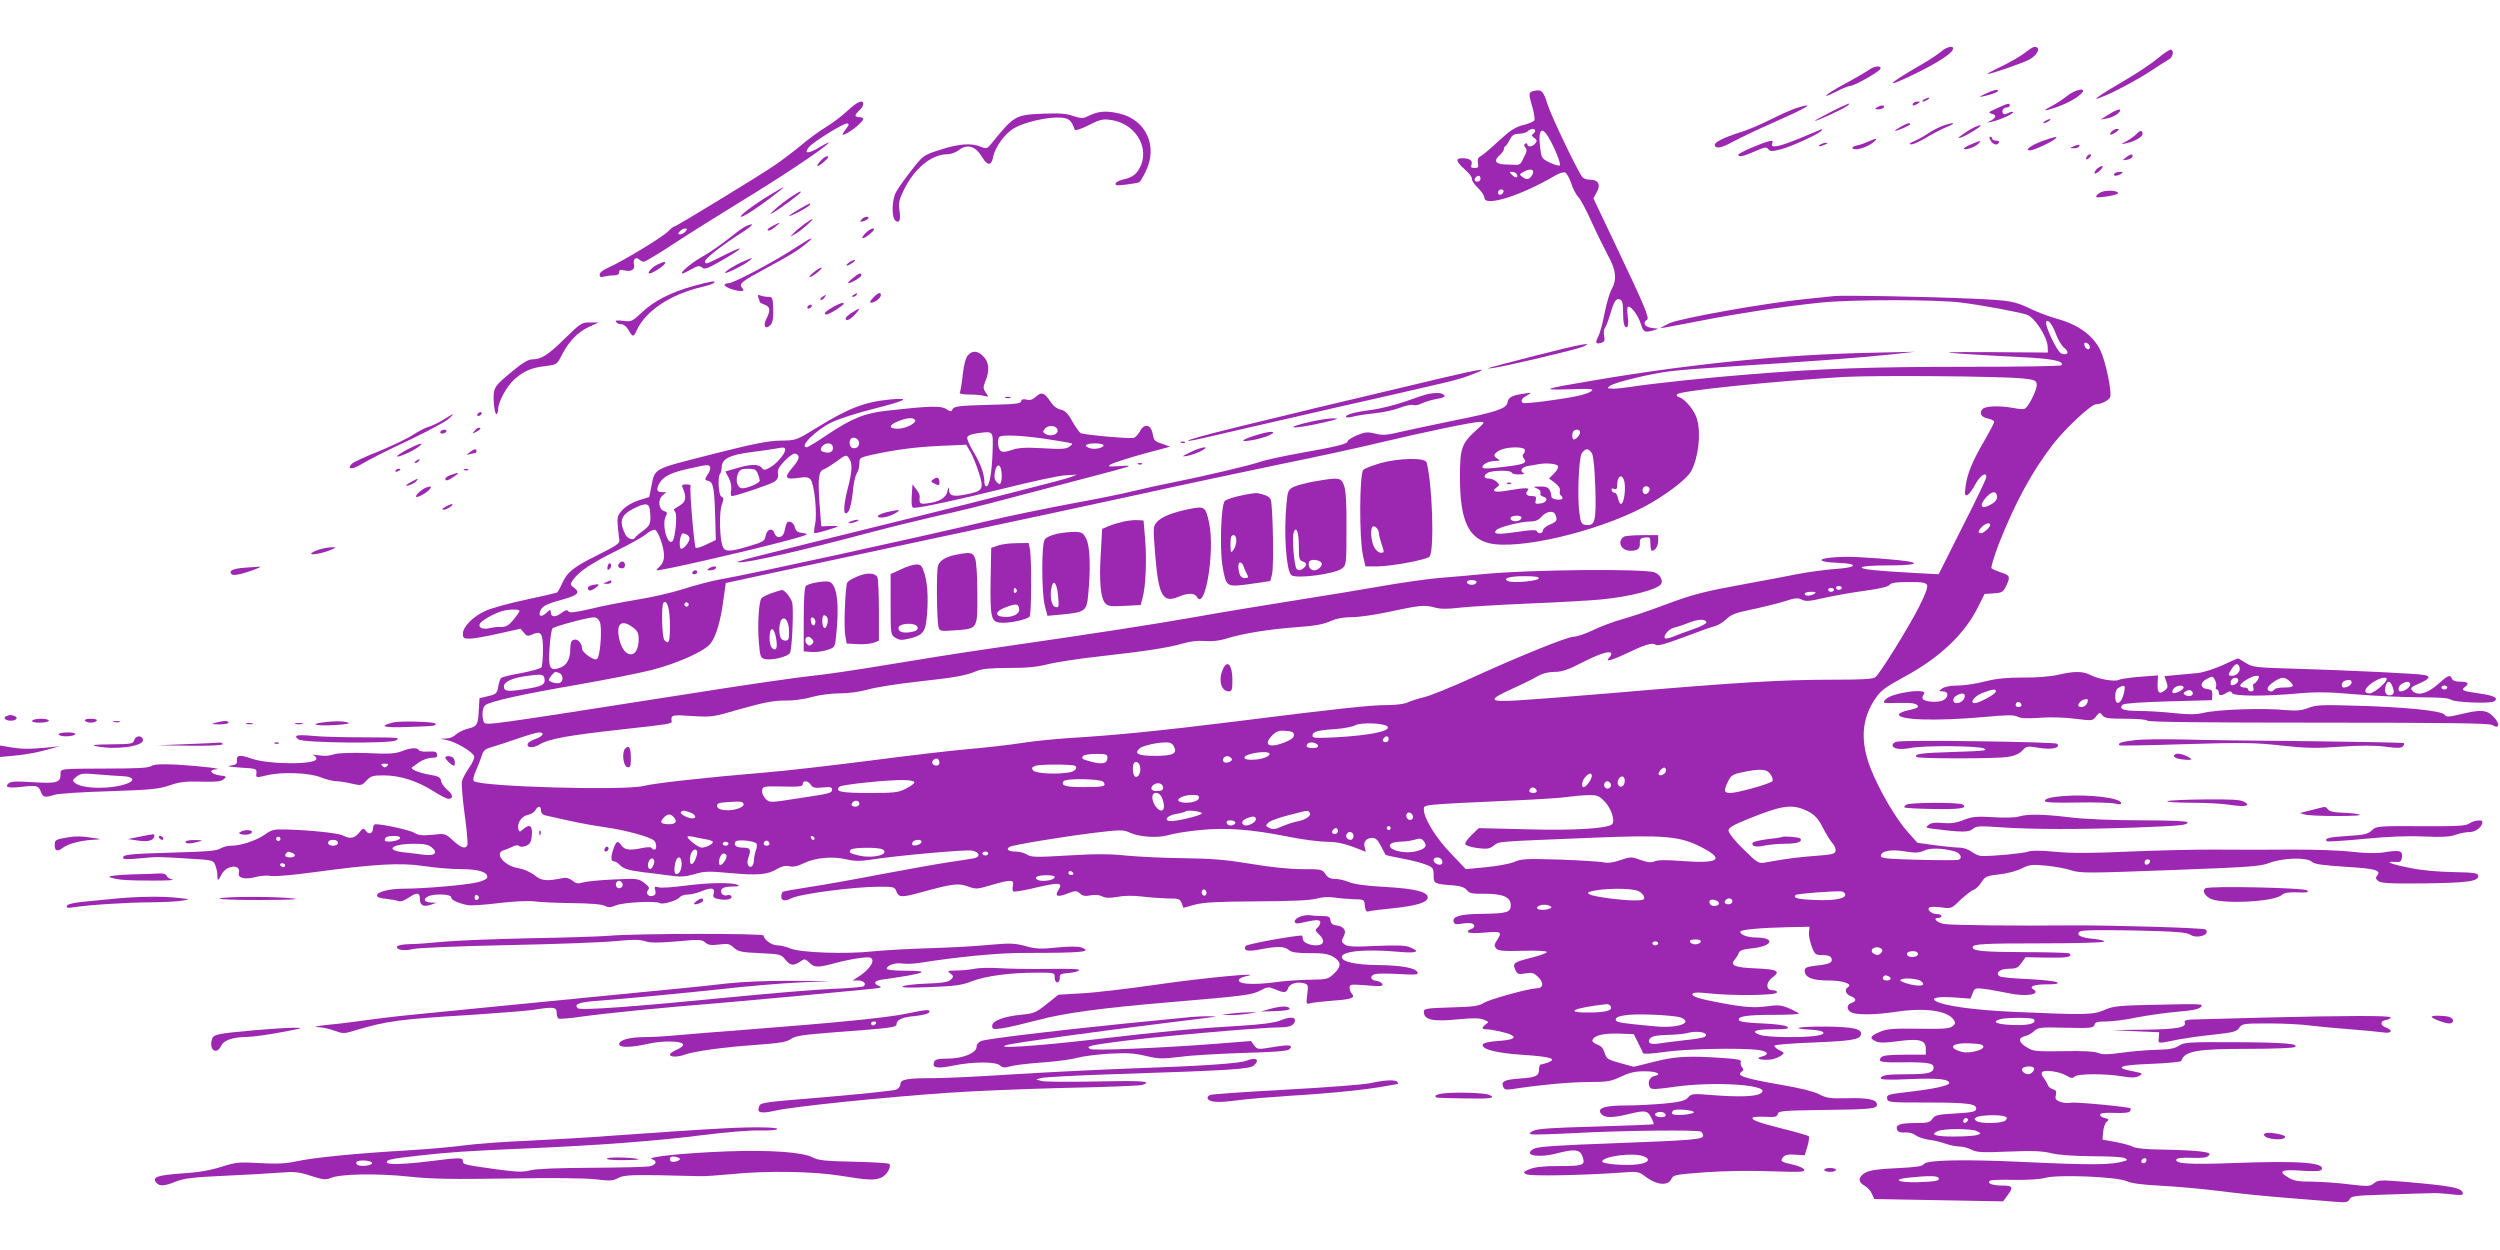 <?xml version="1.0" standalone="no"?>
<!DOCTYPE svg PUBLIC "-//W3C//DTD SVG 20010904//EN"
 "http://www.w3.org/TR/2001/REC-SVG-20010904/DTD/svg10.dtd">
<svg version="1.0" xmlns="http://www.w3.org/2000/svg"
 width="1280pt" height="640pt" viewBox="0 0 1280 640"
 preserveAspectRatio="xMidYMid meet">
<g transform="translate(0,640) scale(0.1,-0.1)"
fill="#9c27b0" stroke="none">
<path d="M9937 6135 c-15 -13 -60 -43 -100 -66 -187 -107 -196 -128 -16 -39
114 57 179 101 179 122 0 16 -36 7 -63 -17z"/>
<path d="M10365 6128 c-22 -17 -76 -48 -120 -69 -44 -21 -75 -38 -69 -38 15
-1 175 54 212 73 46 24 64 67 28 66 -6 0 -29 -14 -51 -32z"/>
<path d="M11046 6100 c-32 -27 -108 -77 -168 -112 -60 -35 -119 -71 -131 -81
-22 -17 -22 -17 8 -6 56 20 181 86 256 135 41 27 83 54 94 60 21 12 27 45 10
50 -5 2 -37 -19 -69 -46z"/>
<path d="M9570 6043 c-14 -10 -72 -44 -130 -75 -103 -57 -126 -82 -30 -33 27
14 56 25 63 25 21 0 150 73 155 88 6 18 -30 15 -58 -5z"/>
<path d="M7848 5933 c-22 -6 -22 -15 -2 -82 8 -29 13 -59 10 -66 -2 -7 -28
-18 -56 -25 -41 -10 -66 -26 -125 -80 -40 -38 -82 -73 -93 -79 -14 -7 -18 -17
-15 -36 4 -21 2 -25 -17 -25 -17 0 -21 4 -16 17 8 20 -10 33 -46 33 -38 0 -35
-15 12 -58 23 -20 39 -41 36 -48 -2 -6 11 -27 30 -45 19 -18 34 -41 34 -51 0
-49 188 10 362 113 20 12 43 19 51 16 8 -3 23 -29 32 -57 9 -28 26 -59 36 -69
11 -10 41 -67 68 -127 27 -60 66 -138 85 -174 41 -74 45 -122 17 -172 -10 -18
-26 -73 -36 -123 -9 -49 -24 -103 -32 -118 -17 -33 -13 -41 16 -32 16 5 19 12
14 36 -3 16 -1 35 5 41 5 7 17 38 26 68 20 69 30 84 50 77 12 -5 16 -20 16
-61 0 -61 7 -89 21 -80 5 3 7 28 3 55 -4 32 -3 49 4 49 17 0 51 -49 64 -91 12
-40 21 -44 68 -29 23 7 23 8 3 9 -32 2 -53 12 -53 26 0 7 6 15 12 17 16 6 -11
70 -160 383 l-114 240 18 32 c21 39 7 63 -36 63 -15 0 -32 6 -38 13 -25 31
-157 307 -178 371 -22 72 -32 81 -76 69z m12 -202 c0 -6 -5 -13 -12 -17 -8 -5
-6 -11 7 -20 15 -11 16 -16 5 -29 -14 -17 -40 -20 -40 -4 0 5 -5 7 -10 4 -8
-5 -8 -11 0 -20 8 -10 8 -20 -1 -37 -7 -13 -15 -30 -19 -38 -4 -8 -15 -15 -24
-14 -9 0 -36 1 -61 2 -50 2 -59 20 -25 49 11 10 20 23 20 29 0 7 3 14 8 16 4
2 14 17 22 33 13 24 22 30 48 30 17 1 37 6 44 13 14 14 38 16 38 3z m68 -33
c30 -50 66 -138 58 -145 -3 -4 -26 3 -50 14 -43 21 -44 23 -51 82 -10 87 8
107 43 49z m-84 -195 c-14 -23 -27 -26 -49 -9 -18 13 -17 14 11 29 34 18 55 7
38 -20z m-79 6 c12 -19 -5 -23 -22 -6 -16 16 -16 17 -1 17 9 0 20 -5 23 -11z
m-185 -24 c0 -8 -7 -15 -15 -15 -16 0 -20 12 -8 23 11 12 23 8 23 -8z m118
-67 c-6 -18 -28 -21 -28 -4 0 9 7 16 16 16 9 0 14 -5 12 -12z"/>
<path d="M10165 5920 c-35 -17 -36 -18 -10 -13 39 8 75 21 75 28 0 10 -25 4
-65 -15z"/>
<path d="M10584 5909 c-22 -17 -56 -40 -76 -50 -54 -28 -47 -31 18 -9 60 21
114 51 134 75 24 29 -35 17 -76 -16z"/>
<path d="M9850 5890 c-8 -5 -10 -10 -5 -10 6 0 17 5 25 10 8 5 11 10 5 10 -5
0 -17 -5 -25 -10z"/>
<path d="M4337 5831 c-29 -27 -77 -63 -107 -81 -30 -18 -89 -60 -130 -95 -41
-34 -102 -80 -135 -102 -90 -61 -504 -313 -513 -313 -5 0 -19 -12 -33 -26 -27
-28 -235 -154 -304 -184 -27 -12 -45 -26 -45 -36 0 -12 6 -15 23 -10 12 3 34
6 50 6 18 0 27 5 27 16 0 12 6 15 24 10 38 -9 58 3 52 30 -7 26 10 42 27 25 6
-6 17 -11 24 -11 6 0 79 43 160 97 81 53 227 144 323 203 97 59 236 147 310
197 141 94 206 149 104 88 -56 -34 -81 -33 -52 2 22 27 179 124 195 121 12 -2
11 -8 -7 -30 -12 -16 -19 -28 -15 -28 22 0 105 64 105 82 0 4 -9 8 -20 8 -11
0 -20 4 -20 8 0 5 9 17 20 27 11 10 20 24 20 32 0 26 -32 12 -83 -36z m-827
-616 c-7 -8 -19 -15 -27 -15 -13 0 -13 3 -3 15 7 8 19 15 27 15 13 0 13 -3 3
-15z"/>
<path d="M9795 5870 c-8 -13 5 -13 25 0 13 8 13 10 -2 10 -9 0 -20 -4 -23 -10z"/>
<path d="M9370 5825 c-47 -24 -82 -44 -78 -44 10 -1 137 57 161 74 40 28 3 14
-83 -30z"/>
<path d="M10225 5846 c-45 -20 -48 -23 -26 -29 26 -6 21 -23 -13 -38 -17 -8
-16 -8 9 -3 41 8 119 43 112 50 -3 3 -14 1 -26 -5 -13 -7 -22 -8 -26 -1 -8 14
3 30 21 30 8 0 14 5 14 10 0 14 -8 12 -65 -14z"/>
<path d="M9195 5846 c-22 -7 -80 -33 -130 -58 -49 -25 -120 -55 -157 -66 -79
-25 -128 -49 -128 -63 0 -23 33 -18 92 15 35 19 131 65 213 101 175 77 218
105 110 71z"/>
<path d="M9610 5850 c-12 -8 -11 -10 7 -10 12 0 25 5 28 10 8 13 -15 13 -35 0z"/>
<path d="M10795 5813 l-40 -25 35 6 c19 4 44 15 55 26 28 28 0 25 -50 -7z"/>
<path d="M5609 5821 c-14 -5 -35 -13 -46 -19 -16 -9 -32 -8 -68 4 -36 13 -72
15 -153 12 -144 -6 -149 -9 -265 -152 -23 -28 -26 -29 -56 -17 -47 20 -113 15
-208 -16 -86 -28 -86 -28 -147 -106 -34 -43 -69 -93 -78 -110 -22 -39 -24
-129 -4 -146 21 -18 29 3 21 54 -5 36 -1 54 22 101 54 111 141 183 221 184 19
0 45 9 59 20 45 35 87 23 122 -35 26 -44 47 -45 55 -2 10 53 60 123 109 151
53 31 171 58 236 54 45 -3 56 -13 74 -63 2 -5 34 5 71 24 57 29 73 33 112 27
141 -19 214 -167 134 -269 -13 -16 -36 -29 -62 -34 -23 -5 -43 -14 -46 -22 -4
-11 7 -12 54 -6 33 4 62 9 67 12 4 2 19 26 32 53 66 130 3 268 -135 299 -52
12 -85 12 -121 2z"/>
<path d="M10470 5780 c-8 -5 -10 -10 -5 -10 6 0 17 5 25 10 8 5 11 10 5 10 -5
0 -17 -5 -25 -10z"/>
<path d="M9730 5750 c-19 -11 -31 -19 -27 -20 12 0 77 28 77 34 0 10 -14 6
-50 -14z"/>
<path d="M9947 5756 c-21 -8 -55 -25 -75 -39 -20 -14 -53 -32 -72 -40 -25 -11
-29 -16 -15 -16 11 -1 47 16 80 36 33 20 80 44 105 54 52 21 33 25 -23 5z"/>
<path d="M10112 5750 c-12 -5 -39 -21 -60 -36 -29 -20 -32 -24 -12 -18 24 7
100 53 100 60 0 5 0 5 -28 -6z"/>
<path d="M9220 5694 c-113 -47 -157 -55 -146 -28 5 13 1 15 -16 11 -42 -10
-158 -61 -158 -69 0 -14 26 -9 85 17 49 22 59 24 69 11 10 -12 18 -12 66 0 56
15 196 80 206 95 3 5 4 9 2 8 -2 -1 -50 -21 -108 -45z"/>
<path d="M10810 5725 c-16 -19 0 -19 26 0 16 12 16 14 3 15 -9 0 -22 -7 -29
-15z"/>
<path d="M10939 5714 c-7 -8 -29 -24 -48 -35 -35 -19 -35 -19 -6 -13 46 10 85
33 85 49 0 19 -14 19 -31 -1z"/>
<path d="M10192 5680 c14 -22 33 -26 43 -10 3 6 -3 10 -14 10 -12 0 -21 5 -21
10 0 6 -5 10 -10 10 -6 0 -5 -8 2 -20z"/>
<path d="M10460 5679 c-61 -22 -98 -49 -66 -49 19 0 114 44 131 61 13 13 -2
10 -65 -12z"/>
<path d="M9565 5675 c-16 -8 -43 -17 -59 -20 -18 -4 -25 -10 -20 -15 13 -13
72 5 104 30 29 23 18 25 -25 5z"/>
<path d="M10092 5661 c-23 -9 -40 -20 -37 -23 9 -9 61 11 76 28 14 17 14 17
-39 -5z"/>
<path d="M9320 5660 c-18 -12 -2 -12 25 0 13 6 15 9 5 9 -8 0 -22 -4 -30 -9z"/>
<path d="M10615 5650 c-19 -8 -19 -9 2 -9 12 -1 25 4 28 9 7 12 -2 12 -30 0z"/>
<path d="M10685 5599 c-11 -17 1 -21 15 -4 8 9 8 15 2 15 -6 0 -14 -5 -17 -11z"/>
<path d="M10885 5594 c-20 -15 -20 -16 4 -12 14 2 26 9 29 16 5 16 -9 15 -33
-4z"/>
<path d="M4200 5575 c-13 -14 -19 -25 -14 -25 10 0 54 37 54 45 0 12 -19 3
-40 -20z"/>
<path d="M10735 5534 c-9 -9 -13 -19 -10 -22 3 -3 15 4 28 16 12 12 16 22 10
22 -6 0 -19 -7 -28 -16z"/>
<path d="M10825 5510 c-8 -13 15 -13 35 0 12 8 11 10 -7 10 -12 0 -25 -4 -28
-10z"/>
<path d="M3934 5397 c-72 -43 -156 -107 -140 -107 13 0 74 39 146 93 97 74 96
76 -6 14z"/>
<path d="M10778 5422 c-14 -2 -32 -10 -40 -19 -12 -15 -8 -16 41 -10 30 4 59
11 63 15 11 11 -25 19 -64 14z"/>
<path d="M4049 5391 c-24 -16 -60 -43 -79 -61 -34 -31 -34 -31 -5 -15 34 20
135 95 135 101 0 7 -6 4 -51 -25z"/>
<path d="M4093 5330 c-29 -17 -53 -33 -53 -35 0 -8 98 43 105 55 9 14 6 13
-52 -20z"/>
<path d="M4411 5276 c-10 -12 -8 -13 9 -9 25 7 37 23 17 23 -8 0 -20 -6 -26
-14z"/>
<path d="M4120 5254 c-19 -14 -44 -34 -55 -46 l-20 -21 33 19 c28 16 94 76 81
73 -2 0 -20 -12 -39 -25z"/>
<path d="M3958 5244 c-16 -8 -28 -17 -28 -19 0 -11 19 -4 41 15 29 23 24 25
-13 4z"/>
<path d="M3819 5242 c-8 -4 -29 -17 -45 -30 -90 -71 -137 -103 -186 -131 -51
-29 -111 -81 -94 -81 5 0 26 10 47 22 32 18 41 19 54 8 13 -11 28 -5 98 35
117 67 129 85 20 31 -101 -51 -103 -52 -103 -33 0 14 95 87 188 146 60 38 70
54 21 33z"/>
<path d="M4430 5205 c-30 -32 -10 -33 27 0 20 17 23 24 12 25 -8 0 -26 -11
-39 -25z"/>
<path d="M4075 5133 c-103 -68 -319 -183 -344 -183 -11 0 -21 -4 -21 -9 0 -11
54 -31 83 -31 16 0 17 2 7 16 -18 21 -7 31 130 105 119 64 155 86 203 126 46
37 17 26 -58 -24z"/>
<path d="M3811 5064 c-47 -20 -103 -55 -98 -61 6 -5 93 38 122 61 25 19 19 19
-24 0z"/>
<path d="M4346 5055 c-11 -8 -15 -15 -10 -15 6 0 19 7 30 15 10 8 15 14 9 14
-5 0 -19 -6 -29 -14z"/>
<path d="M3363 5044 c-27 -14 -53 -44 -37 -44 12 0 61 30 73 44 17 20 5 20
-36 0z"/>
<path d="M4165 5005 c-16 -13 -25 -24 -20 -24 6 0 24 11 40 24 17 14 26 25 20
25 -5 0 -23 -11 -40 -25z"/>
<path d="M4365 4975 c-16 -13 -26 -24 -22 -25 15 0 67 31 67 40 0 16 -13 12
-45 -15z"/>
<path d="M3548 4935 c-114 -32 -199 -75 -262 -135 -49 -46 -54 -48 -95 -43
-32 4 -42 3 -37 -5 4 -7 16 -12 27 -12 12 0 27 -12 37 -30 21 -37 26 -37 41
-3 46 101 173 186 336 224 28 6 54 16 60 20 14 14 -12 10 -107 -16z"/>
<path d="M4370 4890 c-9 -6 -10 -10 -3 -10 6 0 15 5 18 10 8 12 4 12 -15 0z"/>
<path d="M4470 4875 c-16 -17 -19 -25 -9 -25 19 1 49 24 49 39 0 18 -15 13
-40 -14z"/>
<path d="M3883 4876 c4 -10 7 -20 7 -22 0 -3 11 -9 25 -14 29 -11 31 -29 9
-72 -19 -36 -6 -58 20 -33 12 13 16 33 15 81 -2 59 -4 64 -25 64 -12 0 -30 3
-40 7 -14 5 -16 3 -11 -11z"/>
<path d="M4210 4880 c-8 -5 -12 -12 -9 -15 4 -3 12 1 19 10 14 17 11 19 -10 5z"/>
<path d="M9390 4884 c-19 -2 -84 -9 -145 -15 -204 -20 -641 -98 -698 -124 -29
-14 -48 -25 -43 -25 6 0 90 16 189 35 196 39 446 77 632 96 157 16 593 16 715
0 112 -14 292 -48 337 -62 39 -12 104 -112 107 -162 l1 -32 -285 2 c-246 1
-268 0 -160 -8 69 -5 204 -12 300 -17 166 -8 229 -20 215 -42 -3 -5 -222 -8
-488 -8 -481 0 -744 -9 -1102 -38 -210 -16 -517 -49 -610 -64 -33 -5 -76 -10
-95 -10 -32 1 -34 2 -16 15 22 17 206 62 307 74 41 6 189 17 329 26 355 22
653 44 800 60 l125 14 -220 -5 c-447 -9 -913 -55 -1415 -140 -274 -46 -290
-52 -135 -47 114 4 128 2 112 -10 -9 -8 -45 -20 -78 -26 -88 -18 -263 -40
-271 -34 -15 8 -8 23 20 38 27 16 27 16 -18 9 -59 -8 -78 -19 -82 -46 -4 -30
-62 -49 -283 -93 -93 -19 -210 -44 -259 -55 -75 -18 -96 -20 -135 -10 -41 10
-53 8 -94 -9 -26 -11 -47 -25 -47 -30 0 -14 -58 -28 -245 -61 -88 -16 -180
-36 -205 -45 -51 -18 -280 -72 -445 -105 -60 -12 -153 -32 -205 -45 -52 -13
-195 -42 -317 -64 -122 -23 -309 -61 -415 -86 -372 -88 -1231 -276 -1378 -301
-47 -8 -133 -31 -192 -50 -59 -19 -165 -43 -235 -54 -71 -12 -177 -32 -237
-47 -83 -19 -110 -22 -116 -13 -6 9 -15 7 -38 -10 -31 -23 -52 -20 -52 7 0 13
-5 12 -24 -6 -26 -25 -44 -14 -27 17 11 21 36 32 123 56 67 19 79 33 48 56
-22 17 -22 18 -6 41 29 42 95 86 220 148 68 33 138 72 155 87 17 14 37 24 45
21 17 -7 46 -90 46 -133 0 -21 -8 -41 -22 -54 -12 -11 -19 -20 -16 -20 33 0
387 80 628 142 144 38 160 44 125 48 -32 4 -40 10 -45 30 -3 14 -14 26 -23 28
-17 4 -21 -2 -31 -50 -8 -34 -41 -38 -51 -7 -10 29 -39 20 -45 -15 -5 -26 -12
-31 -84 -52 -95 -29 -122 -30 -134 -6 -17 31 -21 175 -7 216 11 31 11 38 -1
43 -15 5 -21 103 -7 117 4 4 7 18 8 33 0 43 40 64 151 78 55 7 116 16 137 20
30 6 37 4 37 -8 0 -21 -47 -75 -80 -92 -24 -13 -30 -13 -40 0 -16 20 -58 19
-128 -2 l-58 -17 18 -34 c10 -21 15 -45 11 -63 -3 -16 -1 -29 4 -29 20 0 195
59 217 73 17 12 22 22 19 41 -4 19 4 34 35 67 27 27 46 40 56 36 25 -10 19
-30 -20 -75 -41 -49 -33 -59 40 -48 32 5 46 3 56 -9 20 -24 35 -177 23 -230
-6 -28 -7 -45 -1 -45 15 0 118 31 118 35 0 2 -19 3 -42 2 l-43 -2 -9 117 c-9
128 -5 166 22 175 9 3 39 22 66 41 46 34 49 35 62 17 20 -27 18 -67 -8 -166
-23 -91 -20 -142 7 -106 7 10 17 53 21 95 3 43 13 86 20 97 8 11 14 33 14 51
0 29 3 31 53 43 131 29 232 42 358 48 l136 6 20 -34 c12 -19 31 -67 44 -107
28 -87 23 -96 -63 -113 -67 -14 -88 -8 -89 23 -1 18 -3 17 -8 -7 -7 -34 -41
-54 -102 -62 -39 -6 -44 -1 -40 35 1 7 -7 24 -18 37 l-19 25 -4 -60 c-2 -48 0
-60 12 -60 36 0 233 43 460 99 135 34 274 64 310 67 l65 4 -40 -15 c-22 -9
-402 -106 -845 -216 -871 -215 -875 -216 -845 -218 48 -2 322 60 675 154 113
30 270 68 350 86 80 17 244 57 365 90 121 32 315 83 430 113 195 51 205 55
135 50 -69 -4 -73 -4 -50 10 14 7 87 31 163 52 l138 37 -36 13 c-45 15 -46 16
-54 56 -9 46 -44 51 -65 9 -9 -16 -23 -31 -32 -33 -28 -5 -258 16 -272 25 -7
5 -26 32 -43 62 -22 40 -37 54 -59 58 -19 4 -38 19 -52 41 -30 46 -46 51 -74
25 -16 -15 -30 -20 -48 -15 -17 4 -26 2 -28 -9 -2 -12 -34 -15 -172 -18 -142
-4 -170 -7 -178 -21 -8 -15 -11 -15 -34 0 -26 17 -81 16 -298 -8 -119 -13
-184 -39 -315 -127 -50 -34 -95 -61 -101 -61 -42 0 51 92 131 129 35 17 129
47 209 67 169 43 199 59 90 49 -134 -13 -213 -43 -385 -149 -99 -61 -100 -61
-180 -62 -63 -1 -138 -16 -354 -71 -302 -77 -287 -69 -306 -163 l-11 -55 -55
-17 c-33 -11 -65 -30 -82 -49 -26 -28 -28 -37 -24 -83 3 -28 6 -60 8 -71 3
-17 -15 -29 -109 -76 -127 -63 -157 -87 -184 -146 -10 -23 -22 -44 -26 -47 -4
-2 -74 -18 -157 -36 -82 -17 -176 -43 -208 -57 -65 -29 -117 -82 -117 -118 0
-22 4 -25 36 -25 19 0 86 12 147 26 l112 25 17 -20 c14 -18 20 -20 42 -10 46
21 56 8 56 -78 0 -43 -4 -83 -8 -90 -4 -6 -50 -19 -102 -29 -52 -9 -99 -20
-104 -25 -5 -4 -12 -25 -15 -45 -6 -34 -10 -38 -51 -48 l-45 -11 -3 -50 c-4
-87 -8 -94 -57 -106 -24 -6 -51 -20 -61 -30 -9 -10 -31 -20 -48 -20 l-31 -1
35 -8 c46 -9 134 -62 138 -83 2 -9 -10 -36 -27 -59 -16 -24 -33 -54 -36 -68
-3 -14 3 -90 14 -169 11 -79 17 -149 14 -157 -9 -23 -31 -16 -73 22 -40 37
-41 37 -106 30 -52 -5 -71 -3 -91 9 -20 14 -160 45 -200 45 -7 0 -13 -9 -13
-19 0 -28 -21 -37 -36 -16 -13 17 -15 17 -35 -8 -22 -29 -48 -34 -82 -15 -23
12 -159 27 -287 31 -68 2 -79 -1 -114 -26 -44 -31 -123 -57 -173 -57 -19 0
-44 -7 -56 -15 -17 -11 -74 -16 -237 -20 -233 -7 -260 -10 -260 -27 0 -8 23
-9 83 -3 98 9 90 9 250 -1 126 -7 129 -8 139 -33 6 -14 11 -38 11 -53 0 -31 4
-30 21 4 24 49 101 56 89 9 -7 -27 31 -36 87 -21 23 6 59 9 79 5 20 -3 117 5
216 19 311 42 444 50 564 32 58 -9 143 -16 190 -16 89 0 136 -14 136 -40 0
-10 -18 -19 -49 -27 -54 -14 -276 -33 -375 -33 -78 0 -141 -16 -141 -35 0 -8
16 -15 48 -17 26 -3 54 -8 63 -12 9 -4 30 3 53 19 42 28 56 26 56 -11 0 -30
20 -39 57 -26 l28 10 -27 1 c-34 1 -44 17 -19 30 30 17 121 14 121 -3 0 -14
32 -29 83 -40 15 -4 87 1 159 10 77 9 153 13 182 9 28 -4 116 -8 196 -9 92 -1
153 -6 167 -14 17 -9 28 -9 55 2 36 16 206 25 226 12 15 -9 89 13 103 31 6 7
25 13 41 13 16 0 45 7 65 15 54 23 75 20 67 -9 -5 -21 -1 -24 29 -30 38 -7 70
1 61 16 -3 5 -12 7 -18 5 -20 -8 -40 9 -33 27 5 11 20 16 54 17 36 0 43 3 28
9 -31 13 -149 11 -270 -5 -60 -8 -120 -12 -133 -8 -21 5 -23 3 -17 -16 4 -15
1 -23 -10 -27 -23 -9 -42 11 -27 29 9 11 5 18 -20 37 -30 22 -36 23 -157 17
-69 -3 -140 -10 -156 -15 -25 -8 -36 -6 -54 9 -13 11 -33 17 -45 14 -90 -18
-112 -16 -149 14 -23 17 -55 31 -83 36 -70 10 -125 76 -77 91 10 3 30 11 45
18 16 9 30 10 35 5 6 -6 19 -6 35 0 19 7 27 18 30 44 7 59 -8 73 -44 41 -15
-14 -18 -15 -23 -2 -11 28 13 68 45 75 17 3 35 14 41 24 13 25 29 24 29 -1 0
-12 8 -22 23 -25 148 -34 208 -46 302 -60 107 -15 227 -48 253 -68 14 -11 16
-47 3 -47 -6 0 -12 4 -15 9 -3 5 -24 4 -48 -1 -63 -13 -89 -10 -105 12 -20 28
-27 25 -41 -13 -16 -44 -15 -67 1 -67 8 0 22 -9 31 -19 17 -19 48 -28 121 -37
22 -2 76 -9 120 -15 70 -10 89 -9 140 5 52 16 72 16 183 6 139 -13 192 -9 241
21 23 14 42 18 62 14 20 -5 44 0 76 16 58 28 148 36 217 19 39 -9 69 -10 121
-2 140 22 490 53 522 47 38 -7 45 -32 11 -39 -13 -3 -72 -12 -133 -21 -60 -9
-215 -37 -343 -61 -128 -25 -292 -54 -364 -65 -72 -11 -135 -22 -140 -25 -4
-3 -8 -14 -8 -25 0 -21 21 -25 50 -9 42 23 323 60 453 60 74 0 78 -1 87 -25
12 -30 25 -31 121 -5 167 46 194 49 243 32 43 -16 48 -15 120 6 101 30 120 29
112 -2 -3 -14 -2 -27 2 -30 5 -3 44 3 88 13 151 36 169 35 142 -8 -19 -30 -3
-36 47 -16 43 16 47 16 65 0 13 -12 27 -15 55 -9 22 4 45 2 59 -6 17 -8 37 -9
77 -2 35 7 81 7 124 2 39 -5 98 -9 133 -10 57 0 63 -2 72 -24 l9 -24 58 16
c45 12 116 16 318 17 180 1 274 5 305 14 28 8 61 10 90 6 25 -4 70 -8 100 -9
55 -1 55 -1 58 -34 3 -25 7 -32 20 -28 9 3 66 10 126 16 118 12 176 30 176 55
0 29 -65 45 -218 54 -98 5 -160 14 -186 25 -21 9 -53 16 -71 16 -24 0 -37 7
-49 25 -16 24 -21 25 -119 25 -64 0 -162 10 -262 27 -127 21 -198 27 -340 29
-99 1 -231 7 -293 13 -86 9 -160 10 -303 1 -166 -10 -192 -9 -211 5 -13 8 -39
15 -60 15 -35 0 -49 12 -29 24 15 10 279 53 433 72 132 16 149 16 180 2 51
-24 145 -30 199 -14 26 8 98 20 161 26 134 14 268 4 465 -36 67 -13 151 -24
187 -24 44 0 85 -8 131 -25 l68 -26 -6 23 c-8 28 9 48 39 48 18 0 29 -11 45
-43 12 -23 22 -43 23 -44 2 -2 40 -10 86 -19 45 -8 100 -22 121 -31 36 -14 39
-18 39 -54 0 -43 3 -45 99 -52 39 -3 59 -10 71 -24 13 -17 28 -20 90 -19 96 0
135 -17 135 -59 0 -37 -19 -42 -152 -44 -105 -1 -146 -13 -141 -39 3 -12 11
-16 28 -13 51 8 73 6 78 -7 2 -7 -5 -16 -17 -19 -11 -3 -18 -10 -15 -15 4 -6
37 -7 85 -3 86 8 92 4 63 -40 -14 -21 -14 -28 -4 -41 11 -12 35 -15 136 -12
71 2 124 -1 124 -6 1 -5 -34 -18 -77 -29 -93 -23 -100 -28 -85 -62 11 -23 16
-25 52 -19 35 6 44 3 66 -19 30 -30 26 -57 -8 -57 -41 -1 -245 -57 -273 -76
-24 -15 -54 -19 -167 -22 -124 -4 -138 -6 -138 -22 0 -42 46 -52 175 -39 73 7
109 7 130 -1 28 -11 29 -13 13 -24 -23 -17 -23 -26 2 -26 28 0 113 -19 130
-30 25 -15 2 -25 -73 -30 -44 -3 -72 -10 -75 -18 -8 -24 69 -44 207 -53 140
-9 175 -20 127 -39 -15 -5 -32 -10 -37 -10 -5 0 -9 -11 -9 -24 0 -35 -17 -43
-98 -48 -79 -6 -97 -14 -86 -42 6 -15 14 -17 48 -12 144 22 286 35 384 36 103
0 119 3 170 27 44 21 72 28 122 28 64 0 93 -15 48 -25 -24 -6 -34 -36 -20 -58
7 -11 28 -10 114 2 222 33 530 10 449 -34 -28 -15 -111 -17 -242 -7 -101 8
-108 8 -126 -12 -16 -17 -39 -23 -119 -31 -54 -5 -144 -10 -200 -10 -111 0
-150 -14 -125 -44 16 -20 57 -20 136 -1 88 22 101 20 119 -17 9 -17 15 -33 13
-34 -1 -2 -135 -7 -297 -12 -223 -6 -301 -11 -320 -22 -23 -13 -23 -14 -6 -18
11 -2 112 1 225 7 243 13 623 17 640 7 6 -4 11 -13 11 -21 0 -19 -50 -23 -470
-39 -258 -9 -373 -17 -393 -26 -67 -33 13 -51 111 -26 91 24 120 21 133 -11
18 -49 10 -53 -116 -53 -82 0 -126 -5 -153 -16 -34 -14 -35 -16 -18 -26 19
-11 279 -6 483 8 91 7 92 7 134 -25 54 -39 110 -43 126 -8 10 22 19 23 174 35
100 7 232 9 338 5 147 -5 173 -4 169 8 -3 8 -28 19 -57 26 -63 13 -68 18 -51
39 10 11 27 15 62 12 l48 -3 14 45 c7 25 10 48 7 52 -3 4 -62 21 -130 38 -128
32 -168 47 -156 58 3 4 33 5 65 4 49 -3 59 0 62 14 3 16 23 18 233 21 249 3
275 6 275 28 0 25 -45 35 -153 32 -89 -2 -107 1 -144 21 -27 14 -97 31 -190
47 -199 35 -238 48 -203 70 8 5 7 11 -1 21 -6 7 -9 20 -6 27 4 11 -16 15 -91
20 -177 12 -242 9 -352 -19 l-105 -26 -70 19 c-64 18 -70 22 -79 52 -7 23 -18
36 -38 43 -16 6 -27 15 -25 22 8 24 53 36 132 34 l80 -3 22 -44 c12 -24 24
-48 25 -53 2 -6 46 -3 110 6 108 16 393 22 482 10 49 -7 57 -24 15 -34 -40
-10 5 -21 52 -14 33 6 71 29 58 37 -2 1 -13 7 -24 13 -11 6 -20 15 -20 20 0 5
86 12 190 16 202 8 248 15 253 41 6 29 -36 39 -179 41 -138 1 -195 -10 -77
-16 74 -4 88 -23 22 -32 -75 -10 -248 -7 -282 5 -52 18 -27 29 66 29 69 0 84
3 74 12 -8 8 -56 15 -129 18 -79 3 -118 9 -120 17 -7 20 44 27 180 27 70 0
127 3 127 6 0 3 -22 15 -49 27 -41 17 -57 19 -112 11 -68 -9 -116 -6 -244 18
-107 20 -147 33 -139 46 5 7 32 8 83 2 122 -13 344 -11 348 4 3 7 -5 12 -21
12 -37 0 -36 41 2 68 40 30 21 39 -90 44 -106 4 -132 15 -106 45 8 10 18 25
21 35 4 12 23 18 71 23 103 11 117 54 18 55 -44 0 -82 14 -82 30 0 10 107 20
250 23 l105 2 -3 -28 c-2 -16 5 -49 14 -73 16 -42 19 -44 56 -44 26 0 41 -5
45 -16 8 -22 -9 -31 -78 -38 -49 -6 -59 -10 -59 -26 0 -34 38 -50 120 -50 75
0 128 -18 102 -34 -20 -12 -13 -36 13 -46 30 -11 32 -26 5 -35 -30 -10 -25
-43 8 -52 39 -10 125 -8 222 7 148 22 265 5 294 -43 9 -14 7 -21 -8 -32 -15
-12 -53 -14 -175 -12 -133 2 -162 -1 -198 -17 -49 -21 -53 -32 -18 -48 18 -8
47 -8 113 1 109 15 142 6 142 -39 l0 -30 -109 0 c-81 0 -111 -4 -120 -14 -19
-23 0 -27 121 -25 117 1 148 -5 148 -25 0 -29 -26 -36 -131 -36 -110 0 -139
-5 -139 -22 0 -6 53 -8 148 -3 143 6 201 0 202 -20 1 -13 -80 -31 -213 -46
-100 -12 -108 -14 -105 -33 3 -20 8 -21 203 -21 211 0 258 -6 253 -34 -3 -13
-22 -17 -106 -22 -91 -5 -104 -8 -118 -27 -13 -19 -25 -22 -87 -22 -79 0 -103
-9 -94 -34 5 -12 17 -16 41 -14 21 1 42 -5 53 -14 10 -8 40 -19 66 -23 27 -3
67 -13 89 -21 22 -8 54 -14 70 -14 16 0 43 -7 61 -16 27 -14 54 -16 192 -10
124 5 173 3 220 -9 38 -9 114 -14 210 -15 83 0 157 -4 165 -10 13 -8 13 -9 0
-14 -66 -21 -165 -22 -525 -5 -302 14 -492 10 -505 -11 -7 -12 -39 -16 -137
-21 -93 -4 -137 -10 -160 -22 -40 -21 -42 -49 -6 -68 14 -8 31 -26 37 -41 l12
-27 330 -6 330 -6 22 30 c32 43 28 51 -25 51 -52 0 -83 12 -64 25 7 4 62 6
124 4 68 -1 130 3 157 10 64 19 371 6 420 -17 24 -11 79 -18 175 -23 77 -4
212 -16 300 -27 88 -12 248 -28 355 -36 107 -9 219 -18 248 -20 43 -4 54 -1
62 14 9 17 28 19 193 24 100 3 202 7 227 7 25 1 71 -2 103 -6 37 -5 57 -4 57
2 0 31 -51 41 -308 63 -114 9 -125 9 -147 -8 -21 -17 -30 -17 -126 -6 -57 8
-143 13 -191 14 -70 0 -94 4 -122 21 -56 33 -36 43 70 35 64 -4 95 -3 100 5
22 37 -111 47 -457 34 -221 -8 -294 -3 -286 18 3 8 28 11 79 9 55 -2 78 1 87
12 10 11 2 15 -46 21 -32 4 -116 8 -188 9 -84 1 -138 6 -153 14 -12 7 -53 18
-90 25 l-67 12 3 40 c2 22 10 45 19 52 13 10 12 13 -11 19 -15 3 -25 11 -23
18 3 7 28 10 74 8 46 -2 73 1 78 8 4 6 5 13 4 15 -9 8 -281 34 -306 29 -15 -3
-40 -1 -56 5 -22 9 -26 15 -21 34 4 19 1 25 -15 30 -12 3 -24 13 -27 24 -4 10
-14 26 -21 35 -8 9 -12 22 -8 28 10 15 90 4 127 -18 22 -13 30 -14 40 -4 15
15 159 16 244 1 48 -8 67 -8 86 2 22 12 20 14 -31 24 -101 19 -71 32 91 38 84
3 154 10 156 15 17 51 76 62 351 62 119 0 222 4 230 9 27 17 -54 24 -308 25
-235 1 -256 0 -285 -18 -23 -15 -52 -20 -116 -21 -47 -1 -126 -8 -177 -15 -71
-10 -99 -10 -121 -1 -18 8 -80 11 -178 9 -135 -2 -153 -1 -184 18 -45 26 -50
49 -13 59 15 3 38 15 49 27 20 18 33 19 162 16 128 -3 141 -1 146 15 3 14 15
17 60 17 30 0 102 9 158 21 57 11 150 24 207 29 75 6 107 12 120 25 15 15 1
16 -214 11 -209 -4 -235 -7 -280 -27 -57 -25 -93 -26 -460 -10 -204 9 -365 31
-405 56 -26 16 16 24 97 18 l82 -6 11 28 c10 26 13 27 58 22 26 -3 80 -13 120
-21 92 -21 176 -8 132 19 -23 14 5 25 68 25 45 0 63 3 56 10 -6 6 -72 13 -147
17 -75 3 -141 9 -148 14 -26 16 0 39 45 39 38 0 48 4 66 30 l21 29 108 -2
c103 -2 134 3 117 21 -4 4 -110 7 -234 7 -212 1 -262 6 -262 25 0 17 56 20
357 20 171 0 314 4 317 9 3 4 -22 11 -55 14 -67 6 -94 21 -69 38 10 7 104 8
278 5 212 -5 268 -9 287 -22 35 -23 104 1 78 27 -8 8 -467 22 -683 21 -287 -3
-620 1 -654 7 -38 6 -64 31 -32 31 9 0 16 5 16 10 0 6 -11 10 -24 10 -27 0
-53 24 -37 34 6 4 33 4 61 0 51 -7 52 -6 98 39 26 24 56 48 67 51 11 4 29 21
40 39 19 29 26 33 90 40 39 4 90 17 115 30 40 20 53 22 125 15 44 -4 103 -15
130 -24 46 -15 83 -15 505 1 406 15 461 19 507 36 69 27 193 31 219 7 15 -13
53 -18 172 -26 154 -9 186 -18 163 -45 -9 -11 -8 -17 6 -28 13 -11 61 -14 237
-12 225 3 280 11 274 41 -2 12 -26 15 -128 17 -73 1 -163 9 -215 20 -99 19
-143 36 -85 32 31 -2 35 1 38 25 4 33 -12 37 -92 24 -40 -6 -92 -5 -165 3 -59
7 -197 12 -311 11 -113 -1 -286 -1 -385 0 -99 1 -299 -4 -445 -10 -193 -9
-296 -9 -378 -1 -71 7 -121 7 -137 1 -22 -9 -170 -23 -237 -23 -14 0 -38 10
-53 22 -15 11 -42 21 -59 21 -17 0 -73 5 -125 12 l-94 13 -49 55 c-60 66 -147
215 -190 325 -55 140 -47 256 25 360 27 40 52 58 146 109 183 99 311 220 380
361 l32 64 47 3 c43 3 48 6 65 41 21 45 18 52 -31 67 -20 7 -41 16 -45 20 -5
4 12 59 36 123 84 213 171 373 279 513 61 79 195 204 219 204 26 0 67 20 73
37 10 24 -24 187 -50 239 -35 74 -110 130 -216 160 -46 13 -105 35 -133 49
-92 44 -109 47 -310 56 -256 11 -660 18 -705 13z m1137 -196 c10 -28 29 -59
42 -69 28 -22 18 -41 -15 -29 -22 9 -87 146 -77 163 9 15 31 -14 50 -65z m173
-65 c0 -20 -24 -11 -28 10 -2 12 1 15 12 11 9 -3 16 -13 16 -21z m-340 -161
c57 -6 65 -10 68 -29 4 -25 -43 -119 -62 -126 -7 -3 -32 -1 -57 4 -71 13 -145
11 -159 -6 -18 -22 -6 -41 29 -48 17 -4 31 -11 31 -17 0 -6 -22 -48 -48 -93
-63 -107 -89 -171 -98 -235 -6 -44 -4 -51 8 -47 9 4 28 28 42 56 25 45 56 65
56 37 1 -7 -54 -122 -122 -255 l-122 -243 -116 6 c-215 12 -280 19 -278 29 2
6 54 10 130 10 120 0 169 8 117 19 -48 10 -257 26 -330 25 -143 -2 -170 -26
-35 -31 105 -4 95 -24 -16 -31 -51 -4 -138 -15 -193 -26 -55 -11 -176 -34
-270 -51 -217 -40 -262 -51 -420 -110 -71 -27 -165 -58 -208 -70 -43 -12 -111
-37 -150 -56 -39 -19 -84 -34 -100 -34 -32 0 -280 -100 -542 -220 -93 -42
-195 -83 -225 -90 -30 -7 -67 -19 -82 -26 -16 -8 -59 -14 -105 -14 -87 0 -246
-17 -778 -84 -377 -47 -628 -72 -855 -85 -74 -5 -181 -16 -238 -25 -56 -9
-178 -23 -270 -31 -92 -8 -322 -35 -512 -60 -190 -24 -428 -52 -530 -60 -300
-25 -571 -55 -625 -69 -96 -25 -840 -4 -869 25 -6 5 -1 27 12 56 11 27 25 61
30 78 7 23 17 31 53 41 24 7 83 26 131 43 49 17 97 31 109 31 31 0 18 -21 -21
-34 -18 -6 -35 -17 -38 -23 -7 -23 27 -25 60 -5 46 29 148 47 418 77 245 27
261 29 259 42 -5 33 1 34 104 27 101 -6 106 -6 252 37 118 33 165 42 220 42
41 -1 99 6 140 18 40 11 101 19 145 19 45 0 103 8 145 20 38 11 152 29 253 40
199 22 247 31 304 55 27 11 72 15 164 15 92 0 146 5 202 20 43 10 163 29 267
40 231 26 343 43 420 65 37 11 78 16 113 13 37 -3 75 1 113 13 83 26 214 47
359 58 90 6 138 15 170 30 31 14 66 21 110 21 36 0 119 12 185 26 162 35 189
38 239 24 32 -9 66 -9 132 -1 49 5 208 15 354 21 146 6 312 15 370 21 146 14
288 51 305 79 11 18 -5 48 -33 59 -49 20 -618 15 -862 -7 -74 -7 -187 -17
-250 -22 -63 -6 -189 -24 -280 -40 -91 -16 -295 -50 -455 -75 -159 -25 -389
-63 -510 -85 -217 -38 -492 -81 -1040 -160 -154 -22 -397 -61 -540 -85 -143
-24 -312 -49 -375 -55 -63 -6 -356 -48 -650 -95 -1003 -157 -1021 -160 -1031
-144 -13 22 -11 75 5 88 24 20 192 57 471 105 149 26 321 60 383 76 135 35
269 96 300 135 28 36 52 116 66 225 l12 85 194 42 c107 23 494 106 860 184
366 77 838 179 1050 225 212 47 538 116 725 155 187 38 423 89 525 114 231 55
472 105 508 105 26 0 26 -2 -20 -43 -75 -68 -83 -91 -83 -242 0 -216 42 -309
148 -336 147 -36 545 56 789 183 108 56 226 145 247 186 37 71 51 190 30 265
-11 43 -60 103 -91 113 -13 4 -17 9 -10 16 18 18 503 67 852 88 166 9 812 4
920 -8z m-5675 -212 c9 -15 -45 -44 -86 -45 -50 -1 -51 18 -1 38 43 18 78 21
87 7z m730 -55 c0 -22 -39 -32 -64 -16 -12 8 -13 12 -1 26 19 23 65 16 65 -10z
m2675 -8 c0 -14 -20 -37 -32 -37 -10 0 -11 34 -1 43 11 12 33 8 33 -6z m-3008
-102 c-4 -106 -16 -175 -32 -175 -6 0 -10 10 -10 23 0 40 -19 92 -55 152 -20
32 -34 66 -33 74 2 11 19 18 48 22 89 12 85 17 82 -96z m257 70 c58 -9 117
-18 131 -21 25 -6 25 -6 5 -21 -16 -12 -41 -14 -135 -8 -91 5 -125 3 -160 -9
-32 -11 -48 -12 -57 -4 -14 11 -18 60 -6 71 11 12 110 8 222 -8z m-941 -19 c4
-21 -14 -37 -35 -29 -14 5 -18 35 -6 47 12 12 38 1 41 -18z m-135 -19 c8 -21
-7 -38 -31 -34 -30 4 -37 14 -22 32 15 19 46 20 53 2z m1387 3 c0 -13 -44 -23
-69 -15 -36 11 -23 25 24 25 25 0 45 -4 45 -10z m2156 -21 c3 -6 1 -16 -5 -22
-7 -7 -7 -14 1 -24 21 -26 1 -33 -154 -49 -39 -4 -58 -3 -58 4 0 16 34 32 67
32 24 1 25 2 11 11 -25 14 -22 26 10 43 32 18 118 21 128 5z m345 -21 c8 -14
14 -84 17 -174 5 -170 -1 -197 -46 -192 -24 3 -28 8 -35 58 -12 77 -4 280 11
308 7 12 19 22 27 22 8 0 20 -10 26 -22z m-174 -65 c3 -7 -7 -24 -21 -38 l-25
-25 30 -22 c19 -15 28 -29 26 -40 -3 -10 -1 -21 4 -24 5 -3 9 -10 9 -15 0 -13
-55 -7 -56 6 -6 45 -17 55 -58 54 -36 0 -38 -1 -17 -10 14 -5 21 -15 18 -23
-3 -8 2 -16 15 -19 28 -8 17 -31 -17 -35 -24 -3 -27 -1 -22 17 4 17 0 21 -17
21 -29 0 -39 10 -25 27 15 17 -10 17 -98 2 -67 -12 -90 -6 -61 15 17 12 17 14
0 30 -10 9 -28 16 -40 16 -27 0 -28 16 -3 30 25 13 121 13 121 0 0 -5 17 -10
38 -9 20 0 31 3 25 6 -25 9 -13 32 20 37 17 3 43 7 57 10 44 7 93 1 97 -11z
m-4342 -3 c4 -6 0 -22 -9 -35 -20 -31 -20 -32 3 -38 23 -6 29 -41 33 -192 l3
-110 -49 -23 c-26 -13 -51 -20 -54 -17 -8 8 -33 306 -26 317 3 4 -7 8 -21 8
-22 0 -26 -3 -20 -17 21 -48 17 -71 -11 -89 -16 -10 -31 -19 -33 -21 -2 -1 1
-8 6 -15 12 -15 0 -135 -14 -149 -26 -26 -56 87 -34 128 9 17 7 22 -8 26 -28
7 -35 58 -9 80 l20 17 -20 0 c-28 0 -33 11 -19 40 20 39 58 59 147 79 103 23
107 24 115 11z m1493 -29 c2 -18 1 -40 -3 -49 -5 -14 -7 -14 -22 0 -11 12 -14
26 -9 53 9 44 30 42 34 -4z m-1248 -7 c6 -14 10 -30 10 -35 0 -12 -62 -39 -89
-39 -26 0 -38 42 -22 76 9 20 18 24 51 24 34 0 42 -4 50 -26z m4434 -30 c13
-35 2 -124 -15 -124 -5 0 -12 13 -15 30 -4 16 -11 28 -16 27 -6 -1 -13 4 -16
12 -3 10 0 12 12 8 12 -5 16 0 16 22 0 41 22 57 34 25z m129 -40 c9 -10 -4
-34 -19 -34 -8 0 -14 9 -14 20 0 19 19 27 33 14z m1780 -36 c7 -21 -4 -38 -35
-54 -44 -23 -55 -4 -23 35 28 32 50 40 58 19z m-6899 -64 c3 -9 6 -33 6 -54 0
-33 -5 -43 -37 -67 -21 -15 -39 -31 -41 -35 -7 -17 -39 -7 -50 15 -33 67 -24
98 38 131 55 28 76 31 84 10z m4640 -40 c11 -28 7 -35 -29 -50 -19 -8 -35 -21
-35 -29 0 -17 -26 -21 -32 -4 -2 7 -33 6 -98 -4 -102 -15 -127 -13 -110 8 13
16 127 45 175 45 26 0 43 7 58 25 25 28 62 33 71 9z m-174 -14 c0 -6 -7 -13
-15 -16 -20 -8 -48 3 -40 16 8 13 55 13 55 0z m2400 -37 c0 -12 -33 -43 -47
-43 -17 0 -17 10 4 32 16 18 43 25 43 11z m-6676 -49 c9 -3 16 -13 16 -22 0
-17 -28 -52 -42 -52 -9 0 -11 41 -2 64 7 18 7 18 28 10z m4364 -226 c-5 -13
-128 -24 -155 -14 -34 13 4 26 78 26 60 0 80 -3 77 -12z m-318 -17 c0 -12 -21
-19 -37 -13 -22 8 -14 22 12 22 14 0 25 -4 25 -9z m2307 -18 c4 -10 -12 -52
-40 -107 -54 -107 -202 -346 -225 -363 -11 -10 -69 -13 -208 -13 -276 0 -493
-13 -1159 -70 -187 -16 -396 -32 -464 -36 -152 -9 -156 2 -25 61 49 22 106 50
127 63 25 14 54 22 86 22 38 0 69 10 146 50 90 46 145 62 145 42 0 -4 -5 -13
-12 -20 -22 -22 13 -14 82 19 102 49 141 61 156 48 10 -8 47 2 146 39 73 28
146 54 161 57 15 4 40 20 56 35 23 23 48 33 132 50 57 12 133 31 168 42 52 17
67 18 86 8 19 -10 39 -9 111 8 49 11 143 28 209 37 77 10 124 21 130 31 7 10
33 14 98 14 73 0 89 -3 94 -17z m-437 -13 c0 -5 -7 -10 -15 -10 -8 0 -15 5
-15 10 0 6 7 10 15 10 8 0 15 -4 15 -10z m-40 -10 c0 -5 -7 -10 -15 -10 -8 0
-15 5 -15 10 0 6 7 10 15 10 8 0 15 -4 15 -10z m-100 -20 c-20 -13 -50 -13
-50 0 0 6 15 10 33 10 24 0 28 -3 17 -10z m-5860 -162 c0 -87 -5 -99 -28 -76
-13 13 -17 179 -5 192 19 18 33 -32 33 -116z m94 101 c-3 -5 -10 -7 -15 -3 -5
3 -7 10 -3 15 3 5 10 7 15 3 5 -3 7 -10 3 -15z m-864 -27 c0 -4 -14 -24 -31
-45 -24 -29 -38 -37 -62 -37 -18 1 -44 -2 -59 -6 -36 -8 -59 1 -52 21 7 16 68
52 114 66 34 10 90 11 90 1z m411 -56 c12 -26 4 -161 -11 -185 -6 -11 -15 -10
-44 8 -20 13 -36 30 -36 40 0 28 -23 53 -43 45 -12 -4 -17 -17 -17 -45 0 -53
-18 -86 -53 -98 -52 -19 -61 -1 -53 103 3 50 10 94 15 99 10 10 176 55 209 56
15 1 26 -7 33 -23z m5666 -2 c2 -6 -29 -22 -69 -36 -40 -14 -87 -31 -105 -39
-18 -7 -35 -10 -38 -7 -12 11 20 49 45 54 14 3 48 14 75 25 53 20 86 21 92 3z
m-5497 -26 c24 -18 30 -29 30 -61 0 -108 -81 -101 -101 9 -14 73 15 94 71 52z
m-376 -234 c18 -7 22 -39 5 -49 -13 -9 -59 3 -59 14 0 9 27 41 35 41 2 0 10
-3 19 -6z m-76 -30 c4 -30 -13 -39 -105 -53 -83 -13 -103 -11 -103 14 0 24 41
43 110 53 84 12 94 11 98 -14z m4315 -243 c23 -23 -83 -46 -265 -56 -100 -5
-118 -4 -118 8 0 21 24 28 115 34 44 3 91 12 105 20 27 15 146 11 163 -6z
m-478 -45 c0 -13 -15 -24 -52 -39 -78 -29 -107 -10 -58 39 20 20 33 25 68 22
33 -2 42 -7 42 -22z m485 -21 c0 -8 -7 -15 -15 -15 -16 0 -20 12 -8 23 11 12
23 8 23 -8z m-1100 -36 c20 -37 -3 -49 -96 -49 -85 0 -108 10 -82 36 15 15 81
31 135 33 23 1 35 -5 43 -20z m738 4 c2 -9 -7 -13 -27 -13 -30 0 -39 9 -24 24
11 10 46 3 51 -11z m-248 -43 c0 -15 -45 -30 -91 -30 -28 0 -39 4 -37 13 8 21
128 37 128 17z m-830 -20 c0 -29 -25 -35 -79 -21 -52 14 -55 16 -46 30 3 6 33
11 66 11 53 0 59 -2 59 -20z m637 -6 c5 -14 -35 -26 -43 -13 -8 14 6 30 24 27
8 -2 17 -8 19 -14z m-1497 -20 c0 -17 -26 -19 -36 -3 -7 12 15 31 28 23 4 -3
8 -12 8 -20z m1028 -25 c3 -29 -12 -54 -27 -45 -12 8 -15 59 -4 70 12 12 28 0
31 -25z m-345 13 c29 -3 19 -29 -14 -36 -62 -12 -176 -7 -189 9 -10 12 -8 16
11 24 20 7 125 9 192 3z m3037 -27 c0 -16 -27 -32 -37 -21 -7 7 16 36 28 36 5
0 9 -7 9 -15z m536 -21 c10 -15 13 -29 8 -34 -14 -14 -179 -60 -214 -60 -34 0
-36 10 -12 60 15 30 24 36 72 46 96 20 127 17 146 -12z m-916 -7 c0 -17 -29
-57 -41 -57 -15 0 -10 32 8 52 19 21 33 23 33 5z m168 -33 c-4 -23 -26 -30
-34 -10 -8 20 15 51 29 37 5 -5 7 -17 5 -27z m-3636 1 c1 -5 -18 -20 -42 -32
-40 -21 -58 -23 -192 -23 -143 0 -175 7 -150 32 11 11 250 36 330 34 29 0 53
-5 54 -11z m967 2 c18 -23 2 -27 -100 -27 -93 0 -118 7 -104 30 10 16 190 13
204 -3z m-1498 -15 c10 -15 21 -18 60 -14 40 4 49 2 49 -11 0 -17 -10 -20
-150 -41 -173 -27 -169 -27 -191 -5 -11 11 -19 30 -17 42 3 21 7 22 106 20 84
-2 102 0 102 12 0 21 28 19 41 -3z m4095 7 c10 -17 -13 -36 -27 -22 -12 12 -4
33 11 33 5 0 12 -5 16 -11z m-2293 -13 c7 -18 -1 -26 -28 -26 -29 0 -37 10
-24 27 15 17 45 17 52 -1z m1915 -24 c2 -7 -6 -12 -17 -12 -21 0 -27 11 -14
24 9 9 26 2 31 -12z m-1918 -38 c14 -37 12 -64 -4 -64 -20 0 -46 39 -46 67 0
33 37 31 50 -3z m188 -1 c-3 -19 -65 -30 -97 -18 -27 11 16 35 62 35 31 0 38
-3 35 -17z m2077 -16 c34 -34 56 -100 39 -117 -23 -22 -195 -33 -436 -26
l-247 6 -36 -35 c-20 -19 -35 -40 -33 -47 3 -7 30 -16 62 -20 49 -6 62 -5 85
13 30 22 -3 19 511 40 360 15 441 8 550 -48 125 -64 92 -86 -105 -71 -73 6
-118 5 -133 -2 -18 -8 -35 -6 -72 7 -47 17 -52 17 -104 -1 -37 -13 -65 -16
-87 -11 -19 4 -119 10 -224 14 -169 5 -195 4 -232 -12 -24 -10 -89 -22 -145
-27 l-103 -10 -76 80 c-77 79 -139 180 -139 226 0 25 -13 24 448 45 134 6 264
14 290 19 26 4 71 8 101 9 48 1 56 -2 86 -32z m-4408 -13 c6 -17 -49 -36 -93
-32 -27 2 -40 8 -42 20 -3 14 6 18 50 21 71 5 81 4 85 -9z m593 1 c0 -8 -9
-15 -20 -15 -20 0 -26 11 -13 23 12 13 33 7 33 -8z m4837 -30 c51 -21 71 -42
100 -100 14 -27 34 -60 45 -72 11 -11 18 -29 16 -40 -3 -15 -17 -19 -103 -25
-91 -7 -154 -15 -257 -34 -35 -6 -39 -3 -112 68 -44 43 -76 84 -76 95 0 15 21
28 103 61 163 66 217 75 284 47z m-5703 -15 c28 -10 35 -30 11 -30 -23 0 -65
22 -59 31 7 11 17 11 48 -1z m2619 -5 c-2 -9 -107 -36 -153 -39 -45 -2 -29 28
19 36 24 4 46 10 50 13 9 10 86 1 84 -10z m553 3 c10 -15 -22 -36 -65 -44 -20
-4 -55 -15 -79 -26 -33 -15 -47 -16 -63 -7 -20 10 -20 12 -5 27 8 9 55 26 103
38 105 27 100 27 109 12z m527 -13 c7 -16 -8 -29 -23 -20 -15 9 -12 35 4 35 8
0 16 -7 19 -15z m-3785 -7 c22 -22 13 -38 -21 -38 -43 0 -51 9 -30 32 19 21
34 23 51 6z m2982 -13 c0 -17 -46 -39 -61 -29 -16 9 -10 24 14 34 33 13 47 12
47 -5z m-106 -14 c7 -11 -22 -23 -35 -15 -5 3 -9 9 -9 15 0 12 37 12 44 0z
m796 -31 c0 -5 -4 -10 -10 -10 -5 0 -10 5 -10 10 0 6 5 10 10 10 6 0 10 -4 10
-10z m-270 -15 c0 -8 -7 -15 -15 -15 -16 0 -20 12 -8 23 11 12 23 8 23 -8z
m80 -25 c0 -11 -6 -20 -14 -20 -18 0 -29 16 -21 30 11 18 35 11 35 -10z
m-5496 -21 c-3 -5 -10 -7 -15 -3 -5 3 -7 10 -3 15 3 5 10 7 15 3 5 -3 7 -10 3
-15z m614 9 c-5 -15 -78 -24 -78 -10 0 16 13 22 48 22 22 0 32 -4 30 -12z
m1565 -5 c20 -3 37 -9 37 -14 0 -11 -35 -29 -57 -29 -18 1 -73 43 -73 56 0 3
12 3 28 0 15 -4 44 -9 65 -13z m558 4 c-1 -12 -15 -9 -19 4 -3 6 1 10 8 8 6
-3 11 -8 11 -12z m3123 -20 c14 -22 -1 -36 -50 -47 -44 -10 -113 2 -125 22
-11 17 8 27 56 29 22 0 51 5 65 9 32 10 41 8 54 -13z m-5564 -2 c0 -9 -9 -15
-25 -15 -16 0 -25 6 -25 15 0 9 9 15 25 15 16 0 25 -6 25 -15z m2142 -3 c5 -5
4 -21 -2 -36 -5 -15 -10 -38 -10 -51 0 -13 -5 -27 -11 -31 -17 -10 -28 16 -18
43 16 43 11 53 -25 53 -36 0 -52 12 -40 31 7 12 92 5 106 -9z m68 -3 c0 -5 -7
-9 -15 -9 -15 0 -20 12 -9 23 8 8 24 -1 24 -14z m778 9 c-5 -15 -48 -24 -48
-10 0 14 12 22 33 22 10 0 17 -5 15 -12z m-988 -8 c0 -5 -7 -10 -15 -10 -8 0
-15 5 -15 10 0 6 7 10 15 10 8 0 15 -4 15 -10z m-1519 -19 c34 -28 14 -45 -43
-37 -23 3 -69 9 -100 12 -100 11 -63 43 48 44 56 0 77 -4 95 -19z m2308 -10
c39 -25 -47 -48 -118 -32 -48 11 -56 15 -46 30 7 13 144 14 164 2z m5489 -10
c29 -8 42 -35 20 -43 -7 -3 -100 -3 -205 0 -156 4 -193 7 -193 19 0 26 50 36
122 24 54 -9 72 -8 100 4 32 15 92 13 156 -4z m-6438 -8 c-1 -10 -7 -29 -14
-42 -17 -30 -30 -12 -21 29 7 32 35 42 35 13z m-2076 1 c25 -9 19 -24 -9 -24
-24 0 -32 10 -18 23 8 8 8 8 27 1z m3566 -4 c0 -5 -7 -10 -15 -10 -8 0 -15 5
-15 10 0 6 7 10 15 10 8 0 15 -4 15 -10z m-1340 -13 c0 -19 -27 -53 -35 -45
-12 12 4 58 20 58 8 0 15 -6 15 -13z m-370 -30 c0 -7 -5 -19 -10 -27 -14 -23
-30 0 -19 28 9 23 29 22 29 -1z m140 -11 c0 -18 -6 -39 -14 -45 -20 -17 -28 1
-20 44 8 46 34 47 34 1z m3893 19 c4 -8 2 -17 -3 -20 -13 -8 -40 6 -40 21 0
19 36 18 43 -1z m3625 -7 c-6 -18 -28 -21 -28 -4 0 9 7 16 16 16 9 0 14 -5 12
-12z m-9548 -18 c0 -5 -4 -10 -9 -10 -6 0 -13 5 -16 10 -3 6 1 10 9 10 9 0 16
-4 16 -10z m4035 -40 c3 -5 -1 -10 -9 -10 -9 0 -16 5 -16 10 0 6 4 10 9 10 6
0 13 -4 16 -10z m-95 -19 c0 -12 -26 -21 -60 -21 -31 0 -48 15 -28 23 22 9 88
7 88 -2z m-2214 -32 c10 -17 -13 -36 -27 -22 -12 12 -4 33 11 33 5 0 12 -5 16
-11z m2989 -59 c-5 -8 -11 -8 -17 -2 -6 6 -7 16 -3 22 5 8 11 8 17 2 6 -6 7
-16 3 -22z m2215 17 c14 -7 26 -20 28 -30 3 -14 -5 -17 -52 -17 -66 0 -205 19
-226 30 -13 8 -13 9 0 14 56 19 215 21 250 3z m1057 -14 c8 -23 -50 -35 -149
-31 -93 3 -120 10 -104 26 7 6 193 21 235 18 8 -1 16 -7 18 -13z m-6995 -18
c0 -5 -5 -11 -11 -13 -6 -2 -11 4 -11 13 0 9 5 15 11 13 6 -2 11 -8 11 -13z
m6349 -30 c0 -14 -31 -19 -43 -7 -6 6 -7 15 -4 21 8 12 48 0 47 -14z m69 10
c0 -8 -9 -15 -20 -15 -20 0 -26 11 -13 23 12 13 33 7 33 -8z m-927 -30 c1 -5
-15 -11 -35 -13 -36 -3 -52 10 -25 22 19 8 57 2 60 -9z m765 -177 c-3 -7 -15
-13 -28 -13 -13 0 -25 6 -27 13 -3 8 6 12 27 12 21 0 30 -4 28 -12z m-218 -8
c0 -5 -7 -10 -15 -10 -8 0 -15 5 -15 10 0 6 7 10 15 10 8 0 15 -4 15 -10z
m1146 -31 c6 -10 -11 -29 -26 -29 -3 0 -11 4 -19 9 -17 11 -5 31 19 31 10 0
22 -5 26 -11z m184 -24 c0 -16 -45 -21 -54 -6 -8 12 4 21 31 21 14 0 23 -6 23
-15z m-140 -126 c0 -5 -9 -9 -20 -9 -19 0 -26 11 -14 23 8 8 34 -3 34 -14z
m155 -12 c29 -22 1 -30 -55 -17 -28 7 -50 16 -50 21 0 14 84 11 105 -4z
m-1589 -128 c13 -21 -15 -31 -96 -33 -149 -3 -102 23 77 43 6 0 15 -4 19 -10z
m358 -58 c70 -27 -13 -57 -128 -46 -174 16 -200 20 -203 32 -8 22 60 33 183
28 67 -2 133 -9 148 -14z m1810 -10 c14 -21 -25 -32 -108 -29 -84 3 -112 16
-64 30 35 9 166 9 172 -1z m-1679 -81 c0 -11 -25 -17 -110 -26 -60 -7 -125
-15 -142 -18 -37 -5 -51 8 -33 29 9 10 35 15 84 16 39 1 85 5 101 9 47 13 100
7 100 -10z m1420 -60 c0 -17 -75 -35 -109 -26 -77 21 -54 48 37 44 55 -2 72
-6 72 -18z m258 -107 c9 -8 -12 -33 -27 -33 -20 0 -39 17 -32 29 8 12 49 15
59 4z m-1740 -228 c-2 -5 -28 -11 -58 -13 -51 -3 -66 4 -48 22 11 11 108 2
106 -9z m-145 -12 c2 -8 -6 -13 -22 -13 -28 0 -43 15 -24 23 20 8 41 3 46 -10z
m1736 -9 c13 -5 14 -9 5 -20 -13 -16 -126 -19 -149 -4 -13 9 -13 11 0 20 17
11 119 14 144 4z m-193 -27 c-13 -13 -26 -3 -16 12 3 6 11 8 17 5 6 -4 6 -10
-1 -17z m52 -49 c21 -11 21 -11 2 -19 -11 -4 -64 -8 -117 -8 -97 -1 -131 10
-86 28 33 14 175 13 201 -1z m-1708 -128 c38 -14 26 -34 -26 -41 -63 -9 -191
1 -186 15 9 27 160 46 212 26z m2575 -18 c0 -13 -12 -22 -22 -16 -10 6 -1 24
13 24 5 0 9 -4 9 -8z m-1065 -92 c10 -15 -12 -20 -110 -23 -102 -2 -129 15
-38 24 98 10 142 9 148 -1z"/>
<path d="M7065 4028 c-38 -11 -77 -26 -85 -34 -20 -20 -21 -351 -2 -436 l13
-58 59 0 c72 0 261 35 270 51 25 39 13 377 -16 482 -8 25 -145 22 -239 -5z
m-5 -358 c0 -10 7 -36 15 -59 13 -39 13 -41 -5 -41 -11 0 -26 12 -35 30 -15
29 -20 91 -8 103 10 10 33 -13 33 -33z"/>
<path d="M6729 3935 c-41 -7 -89 -20 -106 -28 -28 -15 -30 -21 -36 -84 -15
-150 -2 -341 24 -367 20 -22 226 5 261 34 21 17 22 25 22 201 1 129 -3 195
-12 222 -16 43 -24 44 -153 22z m-79 -330 c0 -66 2 -74 21 -80 23 -7 21 -23
-4 -39 -12 -8 -20 -7 -28 1 -13 13 -25 162 -15 188 13 35 26 0 26 -70z m116
-87 c8 -13 -16 -38 -38 -38 -20 0 -33 22 -25 44 6 15 53 11 63 -6z"/>
<path d="M6355 3863 c-38 -8 -76 -20 -84 -28 -19 -19 -27 -240 -12 -332 19
-110 19 -110 142 -93 l103 15 9 35 c10 40 4 356 -7 382 -7 16 -23 23 -66 33
-8 2 -46 -3 -85 -12z m-25 -231 c0 -16 -7 -37 -15 -48 -13 -18 -14 -15 -15 29
0 35 4 47 15 47 10 0 15 -10 15 -28z m36 -129 c3 -10 10 -26 15 -35 13 -25 12
-28 -10 -28 -11 0 -21 9 -25 23 -9 34 -7 57 4 57 6 0 13 -8 16 -17z"/>
<path d="M6090 3794 c-89 -18 -143 -40 -167 -67 -19 -21 -20 -27 -8 -172 17
-206 39 -245 120 -210 48 20 82 19 93 -1 42 -76 93 231 63 378 -18 84 -23 88
-101 72z"/>
<path d="M5754 3730 c-22 -5 -57 -15 -76 -23 l-35 -15 -7 -126 c-9 -143 -1
-229 23 -255 14 -15 28 -17 98 -13 l83 4 10 37 c16 55 22 195 13 301 l-8 95
-30 2 c-16 1 -48 -2 -71 -7z"/>
<path d="M5412 3667 c-33 -8 -57 -19 -64 -31 -16 -28 -15 -271 1 -335 l14 -54
76 7 c115 11 125 18 132 96 14 136 10 253 -9 290 -15 31 -22 35 -57 37 -22 0
-64 -4 -93 -10z m6 -323 c4 -51 3 -56 -14 -52 -21 4 -31 60 -19 106 10 40 28
11 33 -54z"/>
<path d="M8314 3652 c-36 -25 -14 -72 34 -72 37 0 50 11 48 40 -1 20 4 26 27
28 25 3 27 1 27 -32 0 -20 4 -36 8 -36 17 0 32 25 32 52 l0 28 -82 0 c-46 0
-88 -4 -94 -8z"/>
<path d="M5110 3607 l-35 -12 -3 -158 c-3 -197 2 -221 49 -225 42 -5 141 16
151 32 9 13 10 286 2 339 l-7 37 -61 -1 c-33 0 -77 -5 -96 -12z m95 -226 c3
-5 1 -12 -5 -16 -5 -3 -10 1 -10 9 0 18 6 21 15 7z m13 -99 c4 -26 -35 -45
-82 -40 -46 4 -39 30 14 49 54 20 64 19 68 -9z"/>
<path d="M4897 3560 c-55 -10 -87 -30 -95 -59 -8 -30 -6 -274 3 -310 6 -23 8
-24 87 -18 115 8 113 5 112 190 0 92 -5 163 -12 180 -12 29 -24 31 -95 17z"/>
<path d="M4613 3485 l-53 -24 0 -155 c0 -153 0 -156 24 -171 18 -12 32 -14 65
-6 70 15 87 33 94 93 11 89 8 182 -8 236 -14 46 -19 52 -43 52 -15 0 -51 -11
-79 -25z m85 -297 c2 -12 -6 -19 -32 -24 -42 -7 -66 0 -66 20 0 27 93 31 98 4z"/>
<path d="M4425 3460 c-35 -8 -77 -29 -87 -43 -10 -17 -19 -228 -10 -272 l7
-40 56 -3 c30 -2 67 2 82 7 l27 11 0 157 c0 87 -4 163 -8 169 -11 16 -34 21
-67 14z"/>
<path d="M4181 3418 c-25 -4 -49 -12 -55 -18 -7 -7 -11 -71 -11 -173 l0 -162
40 -3 c22 -2 58 3 80 10 40 13 40 14 46 73 18 165 4 266 -37 277 -11 2 -39 1
-63 -4z m54 -179 c10 -15 -4 -61 -15 -54 -13 8 -13 65 -1 65 6 0 13 -5 16 -11z
m-60 -22 c0 -26 -20 -25 -23 2 -3 16 1 22 10 19 7 -3 13 -12 13 -21z m-16 -91
c8 -10 8 -16 -3 -25 -10 -9 -16 -8 -26 3 -12 15 -6 36 9 36 5 0 14 -6 20 -14z"/>
<path d="M3950 3363 c-25 -9 -48 -21 -52 -27 -13 -20 -20 -137 -13 -220 6 -77
9 -85 30 -90 35 -9 122 12 130 32 11 24 19 225 11 257 -7 26 -40 66 -53 64 -5
0 -28 -8 -53 -16z m90 -200 c0 -36 -3 -43 -19 -43 -10 0 -22 7 -25 16 -10 27
-7 79 6 92 19 19 38 -13 38 -65z m-66 -33 c8 -48 0 -66 -20 -49 -8 6 -14 28
-14 49 0 65 23 65 34 0z"/>
<path d="M6262 2975 c-26 -56 -10 -115 30 -115 15 0 18 9 18 58 0 77 -26 107
-48 57z"/>
<path d="M3200 2566 c-17 -22 -9 -90 13 -94 14 -3 17 4 17 47 0 53 -10 70 -30
47z"/>
<path d="M7718 3923 c7 -3 16 -2 19 1 4 3 -2 6 -13 5 -11 0 -14 -3 -6 -6z"/>
<path d="M9125 2115 c-5 -3 -41 -8 -79 -12 -38 -5 -71 -13 -73 -19 -6 -18 21
-23 63 -13 22 4 69 9 106 9 59 0 90 11 75 27 -7 7 -80 13 -92 8z"/>
<path d="M4268 4830 c-40 -22 -57 -40 -36 -40 14 0 88 47 88 55 0 9 -15 4 -52
-15z"/>
<path d="M4135 4830 c-3 -5 -2 -10 4 -10 5 0 13 5 16 10 3 6 2 10 -4 10 -5 0
-13 -4 -16 -10z"/>
<path d="M4363 4800 c-18 -11 -33 -24 -33 -30 0 -20 30 -4 59 33 17 22 13 21
-26 -3z"/>
<path d="M2891 4666 c-86 -85 -120 -106 -168 -106 -17 0 -51 -20 -95 -57 -99
-81 -104 -88 -100 -161 2 -34 8 -62 13 -62 5 0 9 10 9 23 0 38 45 121 85 156
48 42 88 59 160 67 55 7 57 8 81 55 35 70 82 119 139 145 l50 23 -44 0 c-41 1
-48 -3 -130 -83z"/>
<path d="M7865 4580 c-264 -68 -274 -71 -220 -64 61 8 426 94 460 109 62 27
-13 13 -240 -45z"/>
<path d="M4956 4581 c-12 -13 -21 -48 -27 -102 -5 -45 -12 -85 -15 -90 -3 -5
19 -9 48 -9 29 0 64 -3 77 -7 24 -6 24 -6 8 17 -14 21 -14 27 -2 58 23 53 19
99 -10 127 -29 30 -56 32 -79 6z"/>
<path d="M7380 4464 c-1006 -238 -1305 -312 -1297 -321 3 -2 51 7 108 21 57
14 343 79 634 146 661 150 637 144 715 174 92 35 53 30 -160 -20z"/>
<path d="M7311 4383 c-13 -3 -65 -20 -117 -39 -52 -18 -132 -38 -180 -44 -82
-10 -132 -25 -121 -36 3 -3 22 -1 43 5 22 5 71 12 109 16 39 4 94 16 122 27
29 11 60 18 69 14 8 -3 27 0 42 8 15 7 45 17 67 21 50 9 61 15 44 26 -14 9
-37 9 -78 2z"/>
<path d="M5148 4363 c6 -2 18 -2 25 0 6 3 1 5 -13 5 -14 0 -19 -2 -12 -5z"/>
<path d="M2445 4280 c-3 -5 -2 -10 4 -10 5 0 13 5 16 10 3 6 2 10 -4 10 -5 0
-13 -4 -16 -10z"/>
<path d="M2268 4250 c-26 -16 -60 -32 -75 -36 -15 -3 -50 -22 -78 -40 -27 -18
-106 -56 -174 -84 -69 -27 -132 -56 -140 -65 -26 -26 -1 -31 40 -7 72 41 113
62 269 136 85 41 169 86 185 100 40 34 30 32 -27 -4z"/>
<path d="M6707 4240 c-43 -10 -81 -21 -85 -25 -10 -10 78 3 168 25 64 15 69
18 35 18 -22 0 -75 -8 -118 -18z"/>
<path d="M2429 4193 c-13 -15 -12 -15 9 -4 23 12 28 21 13 21 -5 0 -15 -7 -22
-17z"/>
<path d="M2255 4190 c-3 -5 1 -10 9 -10 8 0 18 5 21 10 3 6 -1 10 -9 10 -8 0
-18 -4 -21 -10z"/>
<path d="M6422 4169 c-79 -25 -74 -36 8 -19 64 14 114 40 75 39 -11 0 -49 -9
-83 -20z"/>
<path d="M6048 4133 c7 -3 16 -2 19 1 4 3 -2 6 -13 5 -11 0 -14 -3 -6 -6z"/>
<path d="M2086 4099 c-32 -17 -56 -33 -53 -36 7 -6 85 29 112 51 31 24 5 18
-59 -15z"/>
<path d="M6095 4085 c-46 -23 -47 -24 -15 -19 19 4 51 15 70 25 54 28 5 23
-55 -6z"/>
<path d="M2404 4084 c-17 -14 -17 -15 -1 -10 10 3 23 6 28 6 5 0 9 5 9 10 0
14 -13 12 -36 -6z"/>
<path d="M2130 4040 c-9 -6 -10 -10 -3 -10 6 0 15 5 18 10 8 12 4 12 -15 0z"/>
<path d="M5828 4023 c7 -3 16 -2 19 1 4 3 -2 6 -13 5 -11 0 -14 -3 -6 -6z"/>
<path d="M2025 3990 c-3 -6 1 -7 9 -4 18 7 21 14 7 14 -6 0 -13 -4 -16 -10z"/>
<path d="M2378 3993 c7 -3 16 -2 19 1 4 3 -2 6 -13 5 -11 0 -14 -3 -6 -6z"/>
<path d="M2308 3968 c-16 -5 -28 -14 -28 -19 0 -14 12 -11 45 11 32 21 26 24
-17 8z"/>
<path d="M4779 3946 c-15 -10 -14 -13 7 -23 21 -10 24 -9 24 7 0 25 -12 31
-31 16z"/>
<path d="M2108 3934 c-16 -8 -28 -16 -28 -18 0 -9 40 7 51 20 14 17 11 17 -23
-2z"/>
<path d="M2180 3903 c-20 -8 -50 -34 -50 -45 0 -11 53 16 69 36 14 16 8 19
-19 9z"/>
<path d="M2280 3805 c-16 -9 -19 -14 -9 -15 8 0 24 7 35 15 24 18 7 19 -26 0z"/>
<path d="M4545 3779 c-51 -12 -69 -29 -29 -29 16 1 45 9 64 20 38 21 28 23
-35 9z"/>
<path d="M4355 3730 c-13 -5 -14 -9 -5 -9 8 0 24 4 35 9 13 5 14 9 5 9 -8 0
-24 -4 -35 -9z"/>
<path d="M1640 3588 c-19 -5 -39 -14 -45 -20 -13 -14 58 -1 100 17 29 13 29
13 5 13 -14 0 -41 -4 -60 -10z"/>
<path d="M3171 3516 c-12 -14 -5 -26 16 -26 15 0 18 26 4 34 -5 3 -14 0 -20
-8z"/>
<path d="M3117 3514 c-4 -4 -7 -14 -7 -23 0 -11 3 -12 11 -4 6 6 10 16 7 23
-2 6 -7 8 -11 4z"/>
<path d="M1250 3493 c-58 -4 -81 -16 -64 -33 7 -7 32 -4 77 10 60 19 88 33 55
28 -7 -1 -38 -3 -68 -5z"/>
<path d="M3630 3490 c-12 -8 -11 -10 7 -10 12 0 25 5 28 10 8 13 -15 13 -35 0z"/>
<path d="M3545 3470 c-3 -5 1 -10 9 -10 9 0 16 5 16 10 0 6 -4 10 -9 10 -6 0
-13 -4 -16 -10z"/>
<path d="M3105 3420 c-19 -8 -19 -9 3 -9 12 -1 22 4 22 9 0 6 -1 10 -2 9 -2 0
-12 -4 -23 -9z"/>
<path d="M3028 3403 c-10 -2 -18 -8 -18 -13 0 -18 16 -18 40 1 25 18 17 22
-22 12z"/>
<path d="M11377 2993 c-44 -19 -100 -37 -125 -39 -26 -2 -75 -7 -109 -10 l-61
-6 10 -29 c9 -25 7 -32 -8 -44 -29 -22 -39 -12 -37 34 l2 43 -92 -7 c-51 -4
-99 -11 -109 -16 -20 -11 -106 4 -147 26 -38 19 -82 19 -164 0 -39 -9 -111
-15 -179 -14 -84 0 -135 -5 -195 -20 -45 -12 -108 -21 -140 -21 -37 0 -67 -6
-79 -15 -19 -14 -18 -14 4 -15 33 0 29 -36 -6 -48 -30 -10 -89 -5 -98 10 -3 5
0 15 6 23 29 35 -164 9 -196 -26 -17 -19 -17 -20 62 -18 77 2 104 -3 104 -20
0 -4 -21 -12 -47 -17 -25 -5 -48 -14 -50 -21 -10 -30 192 -36 437 -14 116 11
151 11 169 2 16 -9 50 -11 114 -6 53 4 130 2 182 -5 88 -11 89 -11 107 12 17
22 19 22 32 6 11 -15 30 -18 119 -18 60 0 109 -4 112 -10 4 -7 307 -10 876
-10 669 0 874 -3 889 -12 36 -23 42 4 9 40 -36 38 -65 41 -171 15 -63 -15 -72
-15 -82 -2 -15 20 -200 39 -457 46 -171 5 -202 4 -241 -12 -35 -13 -61 -15
-109 -11 -117 12 -353 4 -428 -14 -39 -9 -74 -9 -151 -1 -56 6 -136 11 -180
11 -77 0 -104 10 -82 32 7 7 100 13 234 17 l223 6 2 27 c1 22 -3 27 -25 30
-38 4 -40 33 -3 52 29 15 31 15 41 -5 7 -11 9 -27 6 -35 -3 -8 -1 -14 4 -14 6
0 10 -7 10 -15 0 -18 14 -19 40 -2 17 10 22 9 29 -2 10 -16 167 -17 342 -1 90
8 156 7 290 -5 96 -8 242 -15 324 -15 101 0 155 -4 163 -12 14 -14 202 -22
222 -9 25 17 0 30 -80 41 -83 12 -92 16 -68 34 23 17 13 26 -29 26 -21 0 -36
6 -39 15 -9 23 -19 19 -74 -30 -54 -48 -105 -60 -130 -30 -10 12 -5 18 33 34
56 24 65 38 30 45 -34 7 -364 23 -658 32 -208 6 -222 8 -257 30 -21 13 -39 24
-40 23 -2 0 -38 -16 -81 -36z m89 -8 c8 -20 -13 -45 -37 -45 -23 0 -23 4 -3
35 19 29 32 32 40 10z m94 -65 c-6 -11 -15 -20 -19 -20 -5 0 -7 -9 -4 -20 4
-14 0 -20 -11 -20 -9 0 -16 5 -16 10 0 6 -9 10 -20 10 -11 0 -20 5 -20 10 0
14 60 50 83 50 15 0 16 -3 7 -20z m-100 -4 c0 -14 -29 -31 -38 -22 -2 3 -2 12
1 21 8 19 37 20 37 1z m262 -3 c28 -25 22 -33 -26 -33 -25 0 -48 -4 -51 -10
-10 -16 -35 -12 -35 5 0 16 56 55 79 55 8 0 23 -7 33 -17z m498 10 c0 -17 -66
-73 -87 -73 -35 0 -28 26 14 55 36 24 73 33 73 18z m-180 -17 c0 -13 -20 -26
-41 -26 -14 0 -11 28 4 33 23 10 37 7 37 -7z m210 -22 c11 -29 6 -44 -15 -44
-20 0 -28 17 -21 46 8 31 24 31 36 -2z m90 11 c0 -14 -29 -35 -49 -35 -17 0
-13 28 7 39 25 15 42 13 42 -4z m-1464 -37 c-12 -61 -46 -79 -46 -23 0 22 6
38 18 44 29 17 35 13 28 -21z m304 22 c0 -13 -48 -36 -56 -27 -4 4 -1 13 6 22
14 17 50 20 50 5z m1350 0 c0 -5 -7 -10 -15 -10 -8 0 -15 5 -15 10 0 6 7 10
15 10 8 0 15 -4 15 -10z m-2312 -22 c-4 -14 -84 -57 -106 -58 -31 -1 -4 36 38
52 54 21 73 22 68 6z m1009 -5 c5 -15 -21 -23 -38 -12 -12 8 -12 10 1 19 17
11 32 8 37 -7z m-1167 -16 c0 -19 -21 -37 -42 -37 -23 0 -23 26 0 39 24 14 42
13 42 -2z m630 -21 c0 -18 -15 -36 -31 -36 -22 0 -24 11 -7 28 11 11 38 17 38
8z m-340 -27 c0 -5 -7 -9 -15 -9 -15 0 -20 12 -9 23 8 8 24 -1 24 -14z"/>
<path d="M32 2733 c-19 -7 -4 -23 23 -23 29 0 41 16 19 24 -18 7 -23 7 -42 -1z"/>
<path d="M165 2710 c-4 -6 12 -10 39 -10 25 0 46 5 46 10 0 6 -18 10 -39 10
-22 0 -43 -4 -46 -10z"/>
<path d="M435 2710 c3 -5 17 -10 30 -10 13 0 27 5 30 10 4 6 -8 10 -30 10 -22
0 -34 -4 -30 -10z"/>
<path d="M583 2703 c9 -2 23 -2 30 0 6 3 -1 5 -18 5 -16 0 -22 -2 -12 -5z"/>
<path d="M1105 2700 c-27 -7 -25 -8 18 -9 26 0 47 4 47 9 0 11 -21 11 -65 0z"/>
<path d="M1650 2701 c-72 -10 -23 -19 70 -13 59 4 77 8 60 13 -29 8 -68 8
-130 0z"/>
<path d="M2012 2701 c-77 -20 -50 -28 80 -23 131 4 147 6 136 18 -10 9 -182
14 -216 5z"/>
<path d="M1263 2693 c9 -2 23 -2 30 0 6 3 -1 5 -18 5 -16 0 -22 -2 -12 -5z"/>
<path d="M1513 2693 c9 -2 25 -2 35 0 9 3 1 5 -18 5 -19 0 -27 -2 -17 -5z"/>
<path d="M300 2640 c0 -5 18 -10 39 -10 22 0 43 5 46 10 4 6 -12 10 -39 10
-25 0 -46 -4 -46 -10z"/>
<path d="M1522 2634 c-10 -5 -8 -10 7 -20 25 -18 468 -22 498 -5 25 15 18 15
-177 16 -96 0 -206 3 -245 7 -38 4 -76 5 -83 2z"/>
<path d="M687 2610 c-5 -18 -14 -20 -119 -21 -87 -1 -104 -3 -73 -10 100 -20
243 0 237 34 -5 24 -38 22 -45 -3z"/>
<path d="M10927 2610 c-68 -8 -86 -15 -75 -26 3 -3 156 0 339 6 294 9 352 8
488 -7 128 -14 180 -15 305 -6 103 7 175 7 229 0 57 -8 80 -8 89 1 6 6 9 14 6
17 -3 3 -219 7 -479 10 -261 2 -555 6 -654 9 -99 2 -211 1 -248 -4z"/>
<path d="M9713 2603 c-13 -3 -23 -10 -23 -18 0 -19 38 -25 90 -15 70 14 344
12 377 -2 24 -11 2 -13 -154 -18 -167 -5 -206 -10 -190 -26 9 -9 403 -9 465 0
37 6 60 16 76 33 22 23 25 24 86 14 66 -11 113 0 92 21 -10 10 -768 20 -819
11z"/>
<path d="M955 2590 l-150 -6 168 -2 c106 -1 167 2 167 8 0 6 -8 9 -17 8 -10
-1 -85 -5 -168 -8z"/>
<path d="M1408 2593 c7 -3 16 -2 19 1 4 3 -2 6 -13 5 -11 0 -14 -3 -6 -6z"/>
<path d="M0 2553 l0 -29 83 8 c45 4 114 17 152 28 l70 19 -70 -7 c-86 -8 -126
-8 -187 3 l-48 8 0 -30z"/>
<path d="M2055 2553 c-32 -12 -67 -14 -170 -9 -76 3 -147 1 -170 -5 -44 -11
-45 -11 -95 -5 -19 3 -27 3 -17 0 9 -3 17 -11 17 -19 0 -31 -244 -30 -333 1
-58 21 -77 18 -74 -8 2 -19 -4 -24 -33 -28 -23 -3 -6 -6 50 -10 81 -5 85 -6
83 -27 -3 -26 -3 -26 52 -13 74 19 215 14 275 -9 30 -12 67 -21 82 -21 14 0
50 -5 78 -12 49 -11 52 -11 76 15 22 24 32 27 89 27 81 0 168 -27 251 -79 36
-23 71 -41 79 -41 27 0 26 21 -4 45 -16 14 -31 35 -33 47 -2 19 -13 24 -66 33
-54 10 -95 29 -81 37 2 2 18 13 36 26 18 12 46 22 63 22 24 0 31 4 28 17 -2
14 -12 17 -45 15 -22 -2 -44 1 -48 7 -9 15 -42 13 -90 -6z m-73 -75 c-9 -9
-15 -9 -24 0 -9 9 -7 12 12 12 19 0 21 -3 12 -12z"/>
<path d="M11139 2539 c-12 -8 -12 -10 1 -19 14 -9 89 -15 79 -6 -20 18 -67 33
-80 25z"/>
<path d="M2280 2522 c0 -10 33 -42 44 -42 4 0 6 10 4 23 -2 14 -11 23 -25 25
-13 2 -23 -1 -23 -6z"/>
<path d="M775 2478 c-15 -10 -75 -13 -225 -13 -252 -1 -240 0 -240 -29 0 -43
-19 -48 -140 -41 -84 6 -114 4 -125 -5 -25 -21 -1 -27 71 -18 74 8 81 6 94
-28 11 -27 20 -29 70 -13 19 6 145 14 280 18 214 7 253 11 309 30 51 18 81 21
160 19 75 -2 102 0 116 12 17 14 16 15 -20 20 -46 6 -60 29 -18 31 44 2 -80
17 -202 24 -82 4 -115 2 -130 -7z m-146 -52 c52 -2 65 -21 24 -37 -81 -31
-231 -30 -270 3 -13 11 -12 15 8 31 21 17 34 19 109 12 47 -4 105 -8 129 -9z"/>
<path d="M10560 2324 c-65 -6 -90 -13 -90 -25 0 -8 50 -10 163 -8 89 2 177 -1
195 -5 20 -6 32 -5 32 2 0 27 -168 47 -300 36z"/>
<path d="M11097 2298 c-7 -4 49 -8 123 -8 74 0 164 -5 199 -11 77 -12 109 -5
71 16 -19 11 -68 13 -203 12 -99 -1 -184 -5 -190 -9z"/>
<path d="M9760 2280 c-8 -5 -12 -11 -9 -14 3 -3 68 -7 145 -8 136 -3 182 4
153 23 -19 12 -270 11 -289 -1z"/>
<path d="M11865 2260 c-16 -4 -43 -11 -60 -15 l-30 -8 25 -7 c14 -5 88 -8 165
-8 84 0 130 3 115 8 -14 4 -53 8 -86 9 -42 1 -66 6 -74 16 -14 17 -13 16 -55
5z"/>
<path d="M10335 2219 c-16 -5 -75 -7 -130 -3 -86 5 -107 3 -151 -14 -39 -16
-65 -19 -105 -16 -39 4 -60 2 -74 -9 -18 -14 -17 -15 25 -21 145 -18 181 -18
201 0 17 15 32 16 146 8 162 -11 406 -11 688 -1 235 9 265 12 265 27 0 6 -89
10 -237 10 -147 0 -286 6 -363 15 -140 17 -221 18 -265 4z"/>
<path d="M12643 2184 c-18 -13 -61 -15 -249 -14 -222 1 -228 0 -251 -22 -20
-19 -39 -23 -123 -28 -95 -6 -121 -12 -107 -27 4 -3 90 2 191 12 126 12 223
16 306 12 92 -4 133 -2 163 9 22 8 54 14 73 14 30 0 64 27 64 52 0 13 -44 8
-67 -8z"/>
<path d="M1232 2141 c-11 -6 -10 -9 5 -13 24 -5 53 1 53 13 0 11 -40 12 -58 0z"/>
<path d="M2761 2134 c0 -11 3 -14 6 -6 3 7 2 16 -1 19 -3 4 -6 -2 -5 -13z"/>
<path d="M715 2116 l-60 -12 53 -8 c51 -8 82 2 82 25 0 10 4 11 -75 -5z"/>
<path d="M350 2113 c-63 -10 -70 -13 -70 -38 0 -33 13 -38 43 -15 26 21 100
39 166 41 32 2 31 3 -14 9 -54 9 -85 10 -125 3z"/>
<path d="M815 2110 c3 -5 11 -10 16 -10 6 0 7 5 4 10 -3 6 -11 10 -16 10 -6 0
-7 -4 -4 -10z"/>
<path d="M950 2090 c0 -11 21 -11 65 0 27 7 25 8 -17 9 -27 0 -48 -3 -48 -9z"/>
<path d="M3096 2055 c-3 -8 -1 -15 4 -15 13 0 22 18 11 24 -5 3 -11 -1 -15 -9z"/>
<path d="M673 1923 c-62 -2 -113 -7 -113 -12 0 -4 28 -11 61 -15 68 -7 298 -6
261 1 -13 3 -26 11 -29 19 -3 9 -17 13 -37 12 -17 -1 -82 -4 -143 -5z"/>
<path d="M11292 1852 c-17 -11 -7 -34 21 -51 51 -32 329 -20 370 17 13 11 35
15 80 13 49 -2 59 0 50 10 -14 14 -499 24 -521 11z"/>
<path d="M590 1799 c-47 -5 -121 -12 -164 -16 -51 -5 -81 -13 -84 -21 -3 -10
4 -12 29 -8 71 12 279 26 399 26 69 1 143 4 165 9 40 7 40 7 -24 14 -79 9
-209 7 -321 -4z"/>
<path d="M1125 1800 c-12 -5 74 -8 210 -8 154 1 208 3 165 8 -91 11 -351 10
-375 0z"/>
<path d="M3564 1785 c-10 -8 -14 -15 -7 -15 19 0 43 11 43 21 0 13 -14 11 -36
-6z"/>
<path d="M6663 1709 c-42 -12 -47 -45 -5 -35 77 18 102 19 102 4 0 -9 -7 -21
-15 -28 -13 -11 -12 -15 10 -36 31 -29 24 -54 -17 -54 -37 0 -68 16 -68 35 0
8 -2 15 -4 15 -43 0 -282 -44 -288 -53 -15 -25 11 -31 79 -17 84 16 120 15
142 -4 13 -12 40 -16 107 -16 71 0 96 -4 122 -20 40 -25 41 -48 1 -86 -29 -27
-35 -29 -117 -30 -48 0 -134 -6 -192 -14 -109 -14 -184 -8 -177 13 2 7 19 15
38 19 106 22 -215 -8 -450 -42 -152 -22 -329 -43 -394 -46 l-118 -7 -60 -48
c-54 -43 -66 -48 -127 -54 -92 -9 -152 -31 -152 -57 0 -18 4 -19 51 -13 29 4
109 23 178 41 142 38 327 63 696 94 367 31 406 36 449 59 35 19 41 19 74 6 46
-20 59 -19 67 5 7 23 44 35 80 26 23 -6 24 -9 18 -58 -6 -50 -6 -51 18 -44 13
3 66 9 117 13 92 6 114 15 93 36 -6 6 -11 20 -11 30 0 18 6 18 86 12 71 -6 86
-5 82 6 -3 8 -17 15 -31 17 -32 4 -36 27 -5 35 11 3 66 3 121 0 83 -5 99 -4
95 8 -7 23 -85 37 -206 38 -112 1 -182 17 -182 41 0 30 120 42 288 27 96 -9
118 0 61 23 -22 10 -68 11 -173 7 -114 -6 -146 -4 -161 7 -17 13 -18 17 -6 40
17 31 3 53 -37 58 -19 2 -28 10 -30 26 -3 19 -9 22 -47 22 -24 0 -49 2 -57 4
-7 2 -28 0 -45 -5z"/>
<path d="M3120 1609 c-47 -4 -233 -10 -415 -13 -181 -4 -379 -12 -440 -18 -60
-6 -137 -12 -169 -12 -34 -1 -61 -6 -63 -12 -6 -18 37 -24 82 -13 22 6 240 15
485 20 245 5 495 14 556 21 84 8 119 8 146 -1 28 -9 66 -9 163 -1 115 11 128
10 145 -5 16 -14 30 -16 71 -11 45 6 55 4 76 -16 22 -20 38 -24 133 -28 103
-5 109 -6 130 -32 25 -32 41 -35 76 -12 23 16 26 16 48 -5 27 -26 41 -26 132
-2 39 11 96 22 127 26 48 6 58 5 63 -9 7 -19 -25 -58 -71 -87 l-30 -19 27 0
c30 0 47 -18 29 -30 -7 -4 -78 -10 -159 -13 -81 -3 -307 -22 -502 -41 -508
-50 -789 -71 -802 -58 -20 20 4 30 90 37 171 13 411 36 647 61 132 15 312 30
400 34 l160 7 -205 1 c-122 1 -254 -5 -325 -13 -120 -14 -222 -24 -695 -70
-140 -14 -365 -36 -500 -49 -135 -14 -299 -29 -365 -36 -66 -6 -185 -19 -265
-30 -80 -11 -183 -24 -230 -28 -47 -5 -67 -10 -45 -11 22 0 61 -8 87 -18 44
-16 50 -16 105 1 165 49 220 57 613 81 135 9 272 20 305 25 98 16 115 14 115
-14 0 -14 4 -28 10 -31 5 -3 56 1 112 9 116 17 426 48 718 71 165 14 555 50
774 72 46 5 55 8 38 14 -32 12 -27 27 11 33 228 32 264 46 119 46 -52 0 -92 4
-92 10 0 17 42 32 77 27 18 -3 59 -2 91 3 194 31 402 51 532 51 302 0 357 5
297 28 -16 6 -60 6 -124 0 -83 -9 -108 -8 -162 7 -56 15 -79 16 -190 6 -69 -7
-208 -14 -307 -17 -100 -3 -228 -10 -285 -16 -136 -15 -371 -7 -423 15 -21 9
-51 16 -67 16 -28 0 -69 30 -69 50 0 12 -653 11 -790 -1z"/>
<path d="M4990 1440 c-25 -5 -67 -9 -94 -9 -46 -1 -48 -2 -30 -15 17 -14 18
-16 3 -31 -12 -13 -42 -18 -124 -21 -59 -2 -114 -9 -123 -14 -12 -7 33 -8 138
-4 130 5 165 10 216 30 70 27 197 44 332 44 92 0 92 0 92 -25 0 -14 6 -25 13
-25 8 0 13 10 13 23 -1 19 5 22 44 25 25 2 50 8 55 14 7 7 -44 9 -160 7 -93
-1 -206 1 -250 4 -44 3 -100 2 -125 -3z"/>
<path d="M6505 1235 l-50 -14 75 2 c44 1 74 6 73 12 -3 15 -42 15 -98 0z"/>
<path d="M4635 1209 c-97 -20 -362 -46 -790 -79 -148 -11 -317 -25 -375 -30
-58 -6 -135 -10 -171 -10 -75 0 -129 -15 -129 -36 0 -19 60 -18 145 1 76 18
176 16 182 -2 3 -7 -12 -19 -31 -27 -20 -8 -36 -20 -36 -25 0 -14 41 -14 75
-1 45 17 201 39 364 50 123 9 159 15 180 30 21 16 62 22 226 35 287 21 315 25
315 40 0 24 29 37 96 43 40 4 69 12 72 20 5 15 -11 14 -123 -9z m-150 -49 c-3
-5 -10 -10 -16 -10 -5 0 -9 5 -9 10 0 6 7 10 16 10 8 0 12 -4 9 -10z"/>
<path d="M6300 1210 c-55 -7 -55 -7 -10 -7 25 -1 70 2 100 7 54 7 54 7 10 7
-25 0 -70 -3 -100 -7z"/>
<path d="M6100 1193 c-19 -2 -170 -17 -335 -33 -377 -38 -713 -79 -742 -90
-14 -6 -23 -18 -23 -30 0 -31 -70 -60 -148 -60 -47 0 -64 -4 -69 -16 -12 -32
12 -37 97 -20 103 21 218 21 240 1 13 -12 24 -13 51 -5 19 6 93 15 164 20 72
5 153 16 180 24 28 8 101 17 163 21 90 5 127 3 187 -11 68 -16 85 -16 178 -5
56 8 202 16 324 20 155 4 226 10 234 18 23 23 1 26 -82 12 -79 -13 -81 -13
-98 9 l-16 22 -190 -15 c-274 -21 -616 -35 -633 -26 -23 13 -6 18 113 34 183
26 757 77 859 77 52 0 76 12 76 37 0 18 -33 16 -78 -3 -24 -10 -91 -19 -187
-25 -253 -15 -406 -29 -754 -70 -311 -36 -541 -51 -451 -28 44 11 478 71 790
109 129 16 249 31 265 33 38 5 -68 5 -115 0z"/>
<path d="M11590 1190 c-140 -4 -290 -8 -332 -9 -64 -1 -76 -4 -72 -16 10 -26
-41 -35 -209 -37 l-162 -2 120 -6 120 -5 -2 -29 c-2 -31 -12 -31 112 -6 33 6
111 17 172 23 98 11 115 15 128 35 15 21 22 22 153 22 75 0 171 -5 212 -11 41
-5 134 -14 205 -19 72 -6 147 -13 168 -16 43 -7 52 11 11 26 -30 12 -27 34 4
38 12 2 22 8 22 13 0 10 -236 9 -650 -1z"/>
<path d="M12450 1194 c0 -8 67 -34 90 -34 27 0 26 26 -2 34 -29 7 -88 8 -88 0z"/>
<path d="M1300 1125 c-198 -18 -209 -21 -216 -50 -13 -53 26 -77 48 -30 13 29
59 45 133 46 28 0 106 11 175 24 113 21 119 23 65 23 -33 0 -125 -6 -205 -13z"/>
<path d="M6381 969 c-35 -14 -228 -27 -576 -39 -170 -6 -445 -20 -610 -30
-165 -11 -350 -20 -411 -20 -140 0 -174 -6 -174 -31 0 -11 -10 -23 -22 -28
-13 -5 -165 -21 -338 -36 -359 -30 -356 -29 -364 -52 -12 -31 10 -36 86 -19
85 20 550 68 883 91 127 9 397 20 600 25 204 4 380 11 393 15 57 19 3 23 -231
18 -140 -3 -267 -2 -283 2 l-29 8 28 8 c16 4 180 13 365 19 612 20 701 26 722
45 33 30 10 44 -39 24z"/>
<path d="M7015 854 c-33 -7 -227 -22 -430 -33 -204 -11 -379 -23 -388 -27 -10
-3 -16 -11 -14 -17 7 -21 53 -24 148 -11 51 7 177 17 279 24 193 11 398 32
489 50 30 5 56 10 58 10 2 0 1 5 -2 10 -8 13 -65 11 -140 -6z"/>
<path d="M7403 803 c-29 -2 -53 -8 -53 -14 0 -11 -12 -10 153 -13 129 -3 161
2 120 19 -23 9 -153 14 -220 8z"/>
<path d="M3710 623 c-120 -6 -404 -25 -580 -38 -102 -8 -288 -19 -415 -25
-126 -5 -277 -16 -335 -24 -58 -8 -190 -20 -295 -26 -259 -15 -481 -37 -568
-56 -54 -12 -101 -14 -187 -9 -106 6 -121 5 -196 -19 -57 -18 -119 -29 -203
-34 -126 -9 -154 -19 -131 -47 17 -20 40 -19 102 6 43 16 89 22 248 29 107 5
234 12 282 16 76 6 97 4 159 -16 62 -20 76 -22 103 -11 51 21 237 24 398 7
118 -13 218 -14 510 -10 220 4 396 2 447 -4 73 -9 89 -8 115 6 26 14 59 17
201 15 94 -2 190 -4 215 -5 25 -1 97 4 160 10 182 19 425 15 565 -8 139 -23
175 -24 208 -9 27 12 53 57 40 70 -4 4 -87 9 -183 11 -144 3 -181 7 -209 22
-51 27 -218 39 -436 31 -223 -8 -422 -29 -387 -40 28 -9 24 -27 -9 -36 -13 -4
-147 -7 -296 -8 -178 -1 -288 -5 -318 -13 -37 -10 -67 -9 -172 5 -167 23 -173
25 -173 42 0 19 -16 19 -165 0 -137 -17 -225 -19 -225 -6 0 14 21 18 170 35
155 17 240 23 545 36 359 15 676 39 900 68 119 15 248 26 298 24 51 -1 87 2
87 8 0 9 -127 11 -270 3z m-229 -158 c0 -5 -12 -11 -26 -13 -18 -2 -25 1 -25
13 0 12 7 15 25 13 14 -2 26 -7 26 -13z m-1576 -20 c0 -12 -50 -19 -71 -11 -9
3 -12 11 -9 16 8 14 80 9 80 -5z"/>
<path d="M11592 588 c8 -23 108 -30 108 -8 0 8 -50 20 -87 20 -15 0 -23 -5
-21 -12z"/>
<path d="M3109 469 c-9 -5 18 -9 75 -9 49 0 87 2 85 4 -10 9 -147 14 -160 5z"/>
<path d="M9340 410 c0 -5 14 -10 30 -10 17 0 30 5 30 10 0 6 -13 10 -30 10
-16 0 -30 -4 -30 -10z"/>
</g>
</svg>
